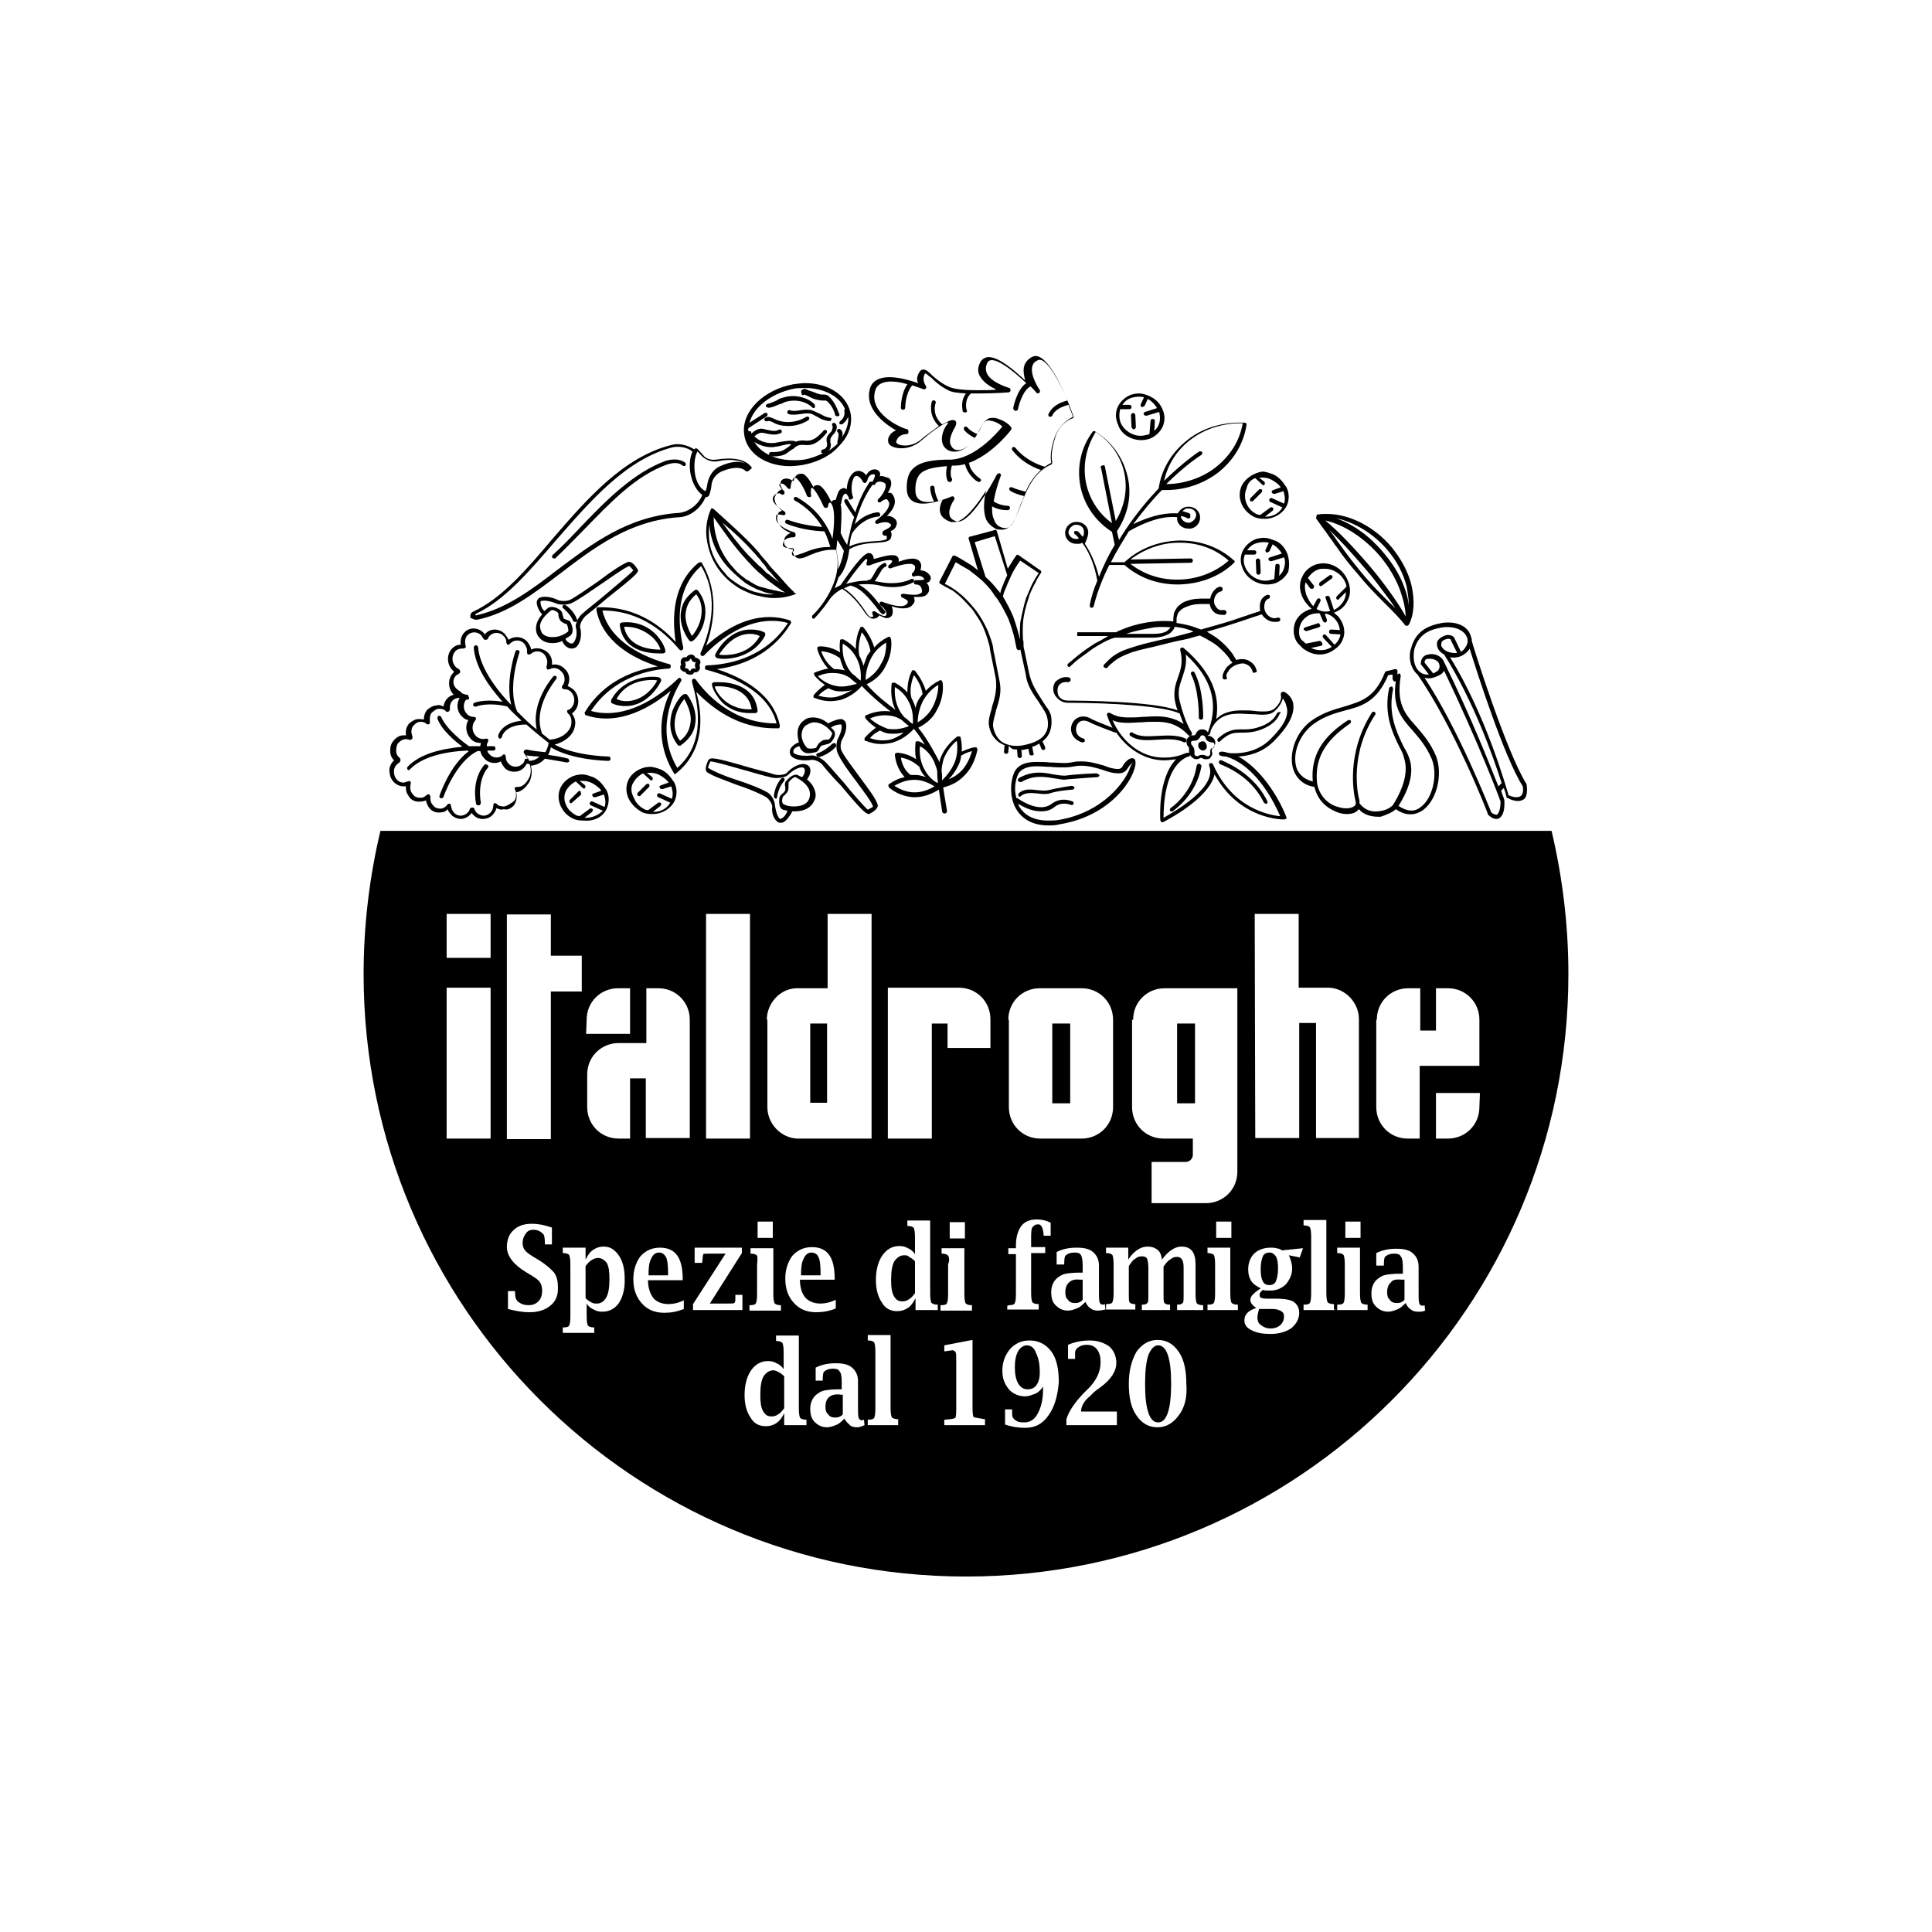 <?xml version="1.0" encoding="utf-8"?>
<!-- Generator: Adobe Illustrator 27.4.0, SVG Export Plug-In . SVG Version: 6.00 Build 0)  -->
<svg version="1.1" id="Ebene_1" xmlns="http://www.w3.org/2000/svg" xmlns:xlink="http://www.w3.org/1999/xlink" x="0px" y="0px"
	 viewBox="0 0 356 356" style="enable-background:new 0 0 356 356;" xml:space="preserve">
<g>
	<path d="M142.5,252.5c-0.7,0-1.3,0.4-1.8,1.1c-0.4,0.7-0.6,1.8-0.6,3.4c0,1.3,0.1,2.3,0.5,3c0.4,0.7,0.8,1,1.6,1
		c0.4,0,0.8-0.1,1.2-0.4c0.4-0.2,0.7-0.6,1.1-1.1v-5.9c-0.4-0.4-0.7-0.6-1.1-0.8C143.1,252.6,142.7,252.5,142.5,252.5z"/>
	<path d="M256.3,236.3c-0.5,0.4-0.7,1.1-0.7,1.8c0,0.6,0.1,1.1,0.5,1.4c0.2,0.4,0.7,0.6,1.2,0.6c0.2,0,0.6,0,0.8-0.1
		c0.2-0.1,0.5-0.2,0.7-0.5v-3.7h-0.4C257.3,235.7,256.6,235.8,256.3,236.3z"/>
	<path d="M152.8,257.4c-0.5,0.4-0.7,1.1-0.7,1.8c0,0.6,0.1,1.1,0.5,1.4c0.2,0.4,0.7,0.6,1.2,0.6c0.2,0,0.6,0,0.8-0.1
		s0.5-0.2,0.7-0.5V257H155C153.9,256.8,153.2,257.1,152.8,257.4z"/>
	<path d="M189.2,247.9c-0.6,0-1.2,0.4-1.6,1.1c-0.4,0.7-0.6,1.7-0.6,2.9c0,1.3,0.2,2.3,0.6,3c0.4,0.7,1,1.1,1.7,1.1
		c0.7,0,1.3-0.2,1.7-0.8c0.4-0.6,0.6-1.3,0.6-2.3c0-1.4-0.2-2.6-0.7-3.6C190.6,248.4,190,247.9,189.2,247.9z"/>
	<path d="M149.5,230.8c-0.6,0-1.1,0.4-1.4,1.1c-0.4,0.7-0.5,1.7-0.5,3.1h3.6v-0.5c0-1.3-0.1-2.3-0.4-2.9
		C150.6,231.1,150.1,230.8,149.5,230.8z"/>
	<rect x="149.3" y="188.6" width="3.1" height="14.6"/>
	<g>
		<path d="M281.3,144.6v-0.1c-3.7-5.8-9.9-25.5-10.1-26.4c0-0.2,0-0.5-0.1-0.6c-0.6-2.8-4-3.1-5.9-2.6c-2.9,0.6-4.5,2-5.2,4.6
			c-0.5,1.4-0.2,3.6,1.2,4.8l0,0c6.7,9.6,13,25.6,13,25.8c0,0,0,0.1,0.1,0.1c0.1,0.1,0.7,0.7,1.4,0.7c0.1,0,0.4,0,0.5-0.1
			c0.7-0.4,1.1-1.4,1-3.3v-0.1c0,0-0.2-0.6-0.6-1.7l0.5-0.5c0.4,1.1,0.5,1.7,0.5,1.7c0,0.1,0.2,0.2,0.4,0.2l0,0l0.1,0.1
			c0,0,0.8,0.4,1.6,0.4c0.4,0,0.8-0.1,1.2-0.4C281.3,146.8,281.5,145.8,281.3,144.6z M275.9,150.1c-0.2,0.1-0.8-0.1-1.1-0.4
			c-0.5-1.2-6.1-15.4-12.3-24.8c0.2,0,0.5,0.1,0.7,0.1c0.8,0,1.8-0.4,2.4-0.8c0.2-0.2,0.4-0.4,0.5-0.6c6.4,13.4,10.1,23.2,10.4,24.1
			C276.5,149.5,276,149.9,275.9,150.1z M264.1,124.1l-1.6-2c0-0.5,0.2-0.7,0.7-0.7c0.7-0.1,1.8,0.2,2,1c0.2,0.6-0.1,1.1-0.4,1.3
			C264.8,123.7,264.4,123.9,264.1,124.1L264.1,124.1z M276.1,144.9c-1.6-4-4.9-12.5-10-22.9l0,0c-0.4-1.1-1.8-1.7-2.9-1.4
			c-0.8,0.1-1.4,0.7-1.4,1.7c0,0.1,0,0.1,0.1,0.2l1.4,1.8c-0.4,0-0.7,0-1-0.1c-1.8-0.7-2-3-1.7-4.5c0.6-2.2,2-3.5,4.7-4
			c1.7-0.4,4.5-0.1,5.1,2c0.1,0.5,0,1.1-0.4,1.6c-0.2,0.4-0.5,0.6-0.8,0.8l-1.1-2.3c-0.2-0.6-0.7-0.8-1.4-0.8
			c-0.7,0.1-1.8,0.7-1.9,1.4c-0.1,0.6,0.1,1.2,0.6,1.7c0.2,0.2,0.5,0.4,0.7,0.5c5.5,8.7,9.1,19,10.6,23.7L276.1,144.9z M268.5,120.3
			C268.4,120.3,268.4,120.3,268.5,120.3c-0.8,0.1-1.9-0.1-2.5-0.7c-0.4-0.4-0.5-0.6-0.4-1.1c0-0.4,0.6-0.7,1.2-0.8h0.1
			c0.4,0,0.5,0.2,0.5,0.4L268.5,120.3z M280.2,146.7c-0.6,0.4-1.7,0.1-2-0.1H278c-0.5-1.6-4.1-14.6-10.8-25.5c0.5,0.1,0.8,0.1,1.3,0
			c0.8-0.1,1.7-0.7,2.2-1.4c0-0.1,0.1-0.1,0.1-0.2c1.4,4.5,6.4,20.1,9.8,25.4C280.7,145.5,280.7,146.3,280.2,146.7z"/>
		<path d="M138.2,131.4c0.2,0,0.6,0,1,0c0.2,0,0.4-0.2,0.4-0.4c-0.5-4.8-5.2-5.3-7.2-5.3c-0.5,0-0.8,0-0.8,0c-0.1,0-0.2,0.1-0.4,0.2
			c-0.1,0.5,0.4,1.6,1,2.4C132.9,129.5,134.8,131.4,138.2,131.4z M138.5,130.7c-0.1,0-0.2,0-0.5,0c-2.4,0-4-1.1-4.9-2
			c-0.8-0.8-1.3-1.7-1.4-2.2C133.2,126.3,137.9,126.6,138.5,130.7z"/>
		<path d="M126.1,127.9c-0.6,0.1-1.6,1.6-2.2,3.1c-0.5,1.6-0.8,4,1,6.3c0.1,0.1,0.2,0.1,0.4,0.1s0.1,0,0.2-0.1
			c1.4-1,2.4-2.3,2.6-3.9c0.5-2.8-1.4-5.4-1.6-5.5C126.4,127.9,126.2,127.9,126.1,127.9z M127.2,133.4c-0.2,1.2-0.8,2.3-1.9,3.1
			c-1-1.3-1.2-2.9-0.8-4.6c0.4-1.6,1.2-2.6,1.6-3.1C126.5,129.6,127.6,131.5,127.2,133.4z"/>
		<path d="M120.1,124.7c-1.2,0-5.4,0.4-7.5,4.3c0,0.1,0,0.2,0,0.4c0,0.1,0.1,0.1,0.2,0.2c0.8,0.4,1.7,0.5,2.5,0.5
			c4.2,0,6.4-4.3,6.5-4.6c0.1-0.1,0-0.4-0.1-0.5C121.5,124.7,120.5,124.7,120.1,124.7z M115.4,129.2c-0.6,0-1.2-0.1-1.8-0.4
			c1.8-3.3,5.4-3.5,6.5-3.5c0.4,0,0.7,0,1,0.1C120.5,126.6,118.5,129.2,115.4,129.2z"/>
		<path d="M114.6,114.7c-0.2,0-0.4,0.2-0.4,0.4c0.5,4.8,5.2,5.3,7.2,5.3c0.5,0,0.8,0,0.8,0c0.1,0,0.2-0.1,0.4-0.2
			c0.1-0.5-0.4-1.6-1-2.4C120.7,116.5,118.4,114.3,114.6,114.7z M115,115.5c2.6-0.1,4.3,1.1,5.3,2c0.8,0.8,1.3,1.7,1.4,2.2
			C120.5,119.7,115.8,119.6,115,115.5z"/>
		<path d="M127.4,118.2C127.4,118.2,127.6,118.2,127.4,118.2c0.6-0.1,1.7-1.6,2.2-3.1c0.5-1.6,0.8-4-1-6.3c-0.1-0.1-0.4-0.2-0.5-0.1
			c-1.4,1-2.4,2.3-2.6,3.9c-0.5,2.8,1.4,5.4,1.6,5.5C127.2,118.2,127.3,118.2,127.4,118.2z M126.4,112.6c0.2-1.2,0.8-2.2,1.9-3.1
			c1,1.3,1.2,2.9,0.8,4.6c-0.4,1.6-1.2,2.6-1.6,3.1C127.1,116.5,126,114.5,126.4,112.6z"/>
		<path d="M142.8,134.2L142.8,134.2c0.2,0,0.4,0,0.6,0c0.1,0,0.2,0,0.2-0.1c0.1-0.1,0.1-0.2,0.1-0.4c-1.2-5.9-7-8.9-11.6-10.4
			c3.9-0.5,9.9-2.3,13.6-8.4c0.1-0.1,0.1-0.2,0-0.4c0-0.1-0.1-0.2-0.2-0.2c-1.2-0.4-2.5-0.6-3.7-0.6c-4.9,0-9,2.9-11.7,5.3
			c1.3-3.5,2.6-9.6-0.8-15.3c0-0.1-0.1-0.1-0.2-0.1c-0.1,0-0.2,0-0.4,0.1c-4.7,3.9-4.9,9.9-4.2,14.6c-2.6-2.9-7.3-6.6-14.3-6.4
			c-0.1,0-0.2,0-0.2,0.1c-0.1,0.1-0.1,0.2-0.1,0.4c1.1,5.7,6.4,8.8,11.3,10.4c-4.1,0.6-9.9,2.6-13.4,8.4c-0.1,0.1-0.1,0.2,0,0.4
			c0,0.1,0.1,0.2,0.2,0.2c1.2,0.4,2.4,0.6,3.7,0.6c4.8,0,9.1-2.8,11.9-5.1c-1.7,3.4-3.1,9.1,0.6,15.2c0,0.1,0.1,0.1,0.2,0.1l0,0
			c0.1,0,0.1,0,0.2-0.1c5.3-4.3,4.9-10.6,3.7-15C131,130.2,135.7,134.2,142.8,134.2z M124.8,141.5c-4.1-7-0.8-13.5,0.7-16
			c0.1-0.1,0.1-0.4-0.1-0.5c-0.1,0-0.1-0.1-0.2-0.1c-0.1,0-0.2,0-0.2,0.1c-2.5,2.4-7.5,6.4-13.1,6.4c-1,0-2-0.1-3-0.4
			c4-6.1,10.6-7.6,14.3-7.8c0.2,0,0.4-0.1,0.4-0.4c0-0.2-0.1-0.4-0.2-0.4c-4.9-1.3-11-4.2-12.4-9.9h0.1c7.3,0,11.9,4.6,14.1,7.2
			c0.1,0.1,0.4,0.2,0.5,0.1c0.1-0.1,0.2-0.2,0.2-0.5c-1.1-4.7-1.3-11,3.3-15c3.6,6.1,1.4,12.6-0.1,16c-0.1,0.1,0,0.4,0.1,0.5
			c0.1,0.1,0.4,0.1,0.5,0c2.3-2.4,7-6.4,12.5-6.4c1,0,2,0.1,3,0.4c-4.5,6.9-11.9,7.7-14.9,7.8c-0.2,0-0.4,0.1-0.4,0.4
			s0.1,0.4,0.2,0.4c4.2,1.1,11.4,3.7,13,9.9h-0.1c-8.2,0-13.1-5.7-14.8-8.1c-0.1-0.1-0.4-0.2-0.5-0.1c-0.1,0.1-0.2,0.2-0.2,0.5
			C128.6,129.6,130.2,136.8,124.8,141.5z"/>
		<path d="M133.5,121.4c1.2,0,5.4-0.4,7.5-4.3c0-0.1,0-0.2,0-0.4c0-0.1-0.1-0.1-0.2-0.2c-0.8-0.4-1.7-0.5-2.5-0.5
			c-4.2,0-6.4,4.3-6.5,4.6c-0.1,0.1,0,0.4,0.1,0.5C132.1,121.4,133.1,121.4,133.5,121.4z M138.2,116.8c0.6,0,1.2,0.1,1.8,0.4
			c-1.8,3.3-5.4,3.5-6.5,3.5c-0.4,0-0.7,0-1-0.1C133.2,119.6,135.1,116.8,138.2,116.8z"/>
		<path d="M127.9,123.9c0,0,0.1-0.1,0.1,0h0.1c0.4,0,0.6-0.2,0.8-0.5c0.1-0.2,0.1-0.6,0-0.8v-0.1c0.2-0.2,0.2-0.6,0.1-0.8
			c-0.1-0.2-0.5-0.5-0.8-0.5c0,0-0.1,0-0.1-0.1c-0.2-0.6-1.2-0.7-1.6,0h-0.1h-0.1c-0.4,0-0.6,0.1-0.8,0.5c-0.1,0.2-0.1,0.6,0,0.8
			v0.1c-0.2,0.2-0.2,0.6-0.1,0.8c0.1,0.2,0.5,0.5,0.8,0.5h0.1c0.1,0.4,0.5,0.5,0.8,0.5C127.4,124.4,127.8,124.2,127.9,123.9z
			 M127.2,123.6L127.2,123.6H127c-0.1-0.4-0.5-0.5-0.8-0.5l0,0V123c0.2-0.2,0.2-0.7,0-1.1c0,0,0,0,0.1,0h0.1c0.4,0,0.6-0.1,0.8-0.5
			h0.1l0.1,0.1c0.1,0.4,0.5,0.6,0.8,0.5v0.1c-0.2,0.2-0.2,0.7,0,1.1c0,0,0,0-0.1,0H128C127.7,123.1,127.4,123.2,127.2,123.6z"/>
		<path d="M145.6,85.9L145.6,85.9c0.7,0,1.4-0.1,2.2-0.2c2.8-0.5,5.2-1.7,6.7-3.4l0,0c1.7-1.7,2.5-3.6,2.3-5.7c-0.4-3.5-3.9-6-8.4-6
			c-0.7,0-1.4,0.1-2.2,0.2c-5.4,1-9.5,4.9-9.1,9C137.4,83.4,141,85.9,145.6,85.9z M137.9,78.9L137.9,78.9l3.4-2.2
			c0.1-0.1,0.2-0.4,0.1-0.5s-0.4-0.2-0.5-0.1l-2.8,1.8c0.8-3,4.2-5.5,8.3-6.3c0.7-0.1,1.3-0.1,2-0.1c3.5,0,6.4,1.6,7.3,3.9
			c-0.1,0.1-0.2,0.2-0.1,0.4c0.1,0.7-0.2,1.4-0.8,1.8c-0.1,0.1-0.2,0.4-0.1,0.5c0.1,0.1,0.2,0.1,0.4,0.1c0.1,0,0.1,0,0.2-0.1
			c0.5-0.4,0.7-0.7,1-1.3c0.1,1.3-0.4,2.6-1.1,3.7c0.1-0.6,0.1-1.1-0.4-1.4c-0.1-0.1-0.4-0.1-0.5,0.1c-0.1,0.1-0.1,0.4,0.1,0.5
			c0.2,0.2,0.1,0.7,0,1.3c-0.1,0.2-0.1,0.5-0.1,0.8c-0.5,0.5-1,0.8-1.6,1.3c0.2-0.2,0.4-0.7,0.4-1.1c0-0.1,0-0.2-0.1-0.5
			c0-0.1,0-0.2,0-0.4c0-0.4,0.2-0.6,0.5-1l0.2-0.2c0.5-0.6,0.7-1.4,0.2-1.9c-0.1-0.1-0.4-0.1-0.5,0c-0.1,0.1-0.1,0.4,0,0.5
			c0.1,0.1,0,0.6-0.2,1l-0.2,0.2c-0.4,0.4-0.7,0.8-0.7,1.3c0,0.2,0,0.4,0.1,0.6c0,0.1,0,0.2,0,0.4c0,0.4-0.4,0.8-0.7,0.8
			c-0.2,0-0.4,0.2-0.4,0.5c0,0.1,0.1,0.2,0.4,0.2c-1.1,0.5-2.3,1-3.6,1.2c-0.7,0.1-1.3,0.1-2,0.1l0,0c-4.2,0-7.5-2.3-7.7-5.3
			C137.8,79.5,137.8,79.3,137.9,78.9z"/>
		<path d="M148,72.8c0.1,0,0.1-0.1,0.1-0.1c0.4,0.1,0.6,0.2,1,0.4c0.7,0.4,1.4,0.6,2.3,0.7h0.2c0.2,0,0.4,0,0.5,0
			c0.1,0,0.2,0.1,0.4,0.2c0.7,0.7,1.2,1.6,1.4,2.5c0,0.1,0.2,0.2,0.4,0.2h0.1c0.2,0,0.4-0.2,0.2-0.5c-0.4-1.1-0.8-2-1.6-2.9
			c-0.1-0.1-0.4-0.4-0.6-0.5c-0.2-0.1-0.6-0.1-0.8-0.1h-0.1c-0.7,0-1.3-0.4-2-0.6c-0.4-0.1-0.6-0.2-1-0.4c-0.2-0.1-0.6,0-0.8,0.2
			c-0.1,0.1-0.1,0.5,0,0.6C147.7,72.8,147.9,72.9,148,72.8z"/>
		<path d="M141.9,75.1c0.6-0.1,1.2-0.4,1.7-0.6c0.4-0.1,0.6-0.2,1-0.4c1.8-0.6,3.9-0.2,5.1,1c0.1,0.1,0.1,0.1,0.2,0.1
			c0.1,0,0.2,0,0.2-0.1c0.1-0.1,0.1-0.4,0-0.6c-1.4-1.4-3.9-1.9-5.9-1.2c-0.4,0.1-0.7,0.2-1.1,0.5c-0.5,0.2-1.1,0.5-1.6,0.6
			c-0.2,0-0.4,0.2-0.4,0.5C141.4,75.1,141.6,75.2,141.9,75.1z"/>
		<path d="M153,77c-0.7-0.1-1.3-0.4-1.8-0.7c-0.5-0.2-1-0.5-1.6-0.7c-0.7-0.2-1.4-0.1-2.2,0c-0.6,0.1-1.3,0.2-1.8,0
			c-0.2-0.1-0.4,0-0.5,0.2c-0.1,0.2,0,0.4,0.2,0.5c0.7,0.2,1.4,0.1,2.2,0c0.6-0.1,1.2-0.2,1.8-0.1c0.5,0.1,0.8,0.4,1.3,0.6
			c0.6,0.4,1.3,0.7,2.2,0.8l0,0c0.2,0,0.4-0.1,0.4-0.4C153.3,77.1,153.2,77,153,77z"/>
		<path d="M141.4,77.6c0.2-0.1,0.6,0,1,0.2c0.8,0.5,1.8,0.7,2.9,0.7c1.3,0,2.6-0.4,3.7-1.1c0.1-0.1,0.2-0.4,0.1-0.5
			c-0.1-0.1-0.4-0.2-0.5-0.1c-1.8,1.1-4.1,1.3-5.9,0.4c-0.5-0.2-1.1-0.6-1.7-0.2c-0.2,0.1-0.2,0.4-0.1,0.5
			C141,77.6,141.3,77.7,141.4,77.6z"/>
		<path d="M142.1,82.4c0.2,0,0.6,0,0.8-0.1c0.4,0,0.7-0.1,1.1-0.2c0.6-0.1,1.3-0.4,1.8-0.2l-0.1,0.1c-0.2,0.2-0.6,0.5-1.1,0.8
			c-0.7,0.5-1.6,0.5-2.5,0.5c-0.2,0-0.4,0.1-0.4,0.4c0,0.2,0.1,0.4,0.4,0.4c0.1,0,0.4,0,0.5,0c0.7,0,1.7-0.1,2.4-0.6
			c0.5-0.4,0.8-0.6,1.2-0.8c0.6-0.6,1-0.8,2.2-0.7c1.7,0.2,2.9-1,3.9-2.2c0.1-0.1,0.1-0.4,0-0.5c-0.1-0.1-0.4-0.1-0.5,0
			c-1,1.1-1.9,2-3.3,1.9c-0.8-0.1-1.4,0-1.9,0.2l-0.1-0.1c-0.8-0.2-1.8,0-2.6,0.1c-0.4,0.1-0.7,0.1-1,0.2c-1.4,0.2-2.9-0.2-3.9-1.2
			c0.6-0.5,1.1-0.8,1.8-0.6c1,0.2,2,0.5,3.1,0c0.2-0.1,0.2-0.4,0.1-0.5c-0.1-0.2-0.4-0.2-0.5-0.1c-0.7,0.4-1.7,0.1-2.6-0.1
			c-1.2-0.4-2,0.4-2.8,1.1c-0.1,0.1-0.1,0.4,0,0.5C139.1,81.7,140.6,82.4,142.1,82.4z"/>
		<path d="M228.8,89.5c-1,2.2,0.1,4.7,2.4,5.8c0.2,0.1,0.4,0.1,0.6,0.2h0.1c0.4,0.1,0.8,0.1,1.2,0.1c1.7,0,3.3-1,4-2.4
			c0.5-1.1,0.5-2.4-0.1-3.5l0,0c0,0,0-0.1-0.1-0.1c-0.5-0.8-1.2-1.7-2.3-2.2c-0.6-0.2-1.3-0.5-2-0.5
			C231.1,87.1,229.5,88.1,228.8,89.5z M231.3,88.1l1.3,1.2c0.1,0.1,0.1,0.1,0.2,0.1c0.1,0,0.2,0,0.2-0.1c0.1-0.1,0.1-0.4,0-0.5
			l-1-0.8c0.2,0,0.4,0,0.6,0c0.6,0,1.1,0.1,1.7,0.4c0.7,0.4,1.3,0.8,1.7,1.4l-1.4,0.5c-0.2,0.1-0.4,0.2-0.2,0.5
			c0,0.1,0.2,0.2,0.4,0.2h0.1l1.6-0.5c0.2,0.7,0.4,1.4,0.1,2.3l-2.2-1c-0.2-0.1-0.4,0-0.5,0.2c-0.1,0.2,0,0.4,0.2,0.5l2.2,1
			c-0.6,1.1-1.8,1.7-3,1.7c-0.1,0-0.1,0-0.2,0l1.4-1.1c0.1-0.1,0.2-0.4,0.1-0.5c-0.1-0.1-0.4-0.2-0.5-0.1l-1.9,1.4
			c-0.1,0-0.4-0.1-0.5-0.1c-1.9-0.8-2.8-3-2-4.8C229.9,89,230.5,88.4,231.3,88.1z"/>
		<path d="M230.7,92.4c0.1,0,0.2,0,0.2-0.1l1.6-1.6c0.1-0.1,0.1-0.4,0-0.5c-0.1-0.1-0.4-0.1-0.5,0l-1.6,1.6c-0.1,0.1-0.1,0.4,0,0.6
			C230.5,92.3,230.6,92.4,230.7,92.4z"/>
		<path d="M111.8,149L111.8,149L111.8,149c0.5-1.2,0.5-2.4-0.1-3.5l0,0c0,0,0-0.1-0.1-0.1c-0.5-0.8-1.2-1.7-2.3-2.2
			c-0.6-0.2-1.3-0.5-2-0.5c-1.8,0-3.3,1-4,2.4c-0.5,1.1-0.5,2.2,0,3.4c0.5,1.1,1.3,1.9,2.4,2.4c0.2,0.1,0.4,0.1,0.6,0.2h0.1
			c0.4,0.1,0.8,0.1,1.2,0.1C109.6,151.4,111.2,150.4,111.8,149z M107.9,150.7c-0.1,0-0.1,0-0.2,0l1.4-1.1c0.1-0.1,0.2-0.4,0.1-0.5
			c-0.1-0.1-0.4-0.2-0.5-0.1l-1.9,1.4c-0.1,0-0.4-0.1-0.5-0.1c-1-0.5-1.7-1.2-2-2c-0.4-0.8-0.4-1.8,0-2.6c0.4-0.7,1-1.3,1.8-1.7
			l1.3,1.2c0.1,0.1,0.1,0.1,0.2,0.1s0.2,0,0.2-0.1c0.1-0.1,0.1-0.4,0-0.5l-1-0.8c0.2,0,0.4,0,0.6,0c0.6,0,1.1,0.1,1.7,0.4
			c0.7,0.4,1.3,0.8,1.7,1.4l-1.4,0.5c-0.2,0.1-0.4,0.2-0.2,0.5c0,0.1,0.2,0.2,0.4,0.2h0.1l1.6-0.5c0.2,0.7,0.4,1.4,0.1,2.3l-2.2-1
			c-0.2-0.1-0.4,0-0.5,0.2c-0.1,0.2,0,0.4,0.2,0.5l2.2,1C110.3,150.1,109.3,150.7,107.9,150.7z"/>
		<path d="M106.6,145.8l-1.6,1.6c-0.1,0.1-0.1,0.4,0,0.5c0.1,0.1,0.1,0.1,0.2,0.1c0.1,0,0.2,0,0.2-0.1l1.6-1.4
			c0.1-0.1,0.1-0.4,0-0.5C107.1,145.7,106.8,145.7,106.6,145.8z"/>
		<path d="M118.4,149.7c0.2,0.1,0.4,0.1,0.6,0.2h0.1c0.4,0.1,0.8,0.1,1.2,0.1c1.7,0,3.3-1,4-2.4l0,0l0,0c0.5-1.1,0.5-2.4-0.1-3.5
			l0,0c0,0,0-0.1-0.1-0.1c-0.5-0.8-1.2-1.7-2.3-2.2c-0.6-0.2-1.3-0.5-2-0.5c-1.7,0-3.3,1-4,2.4c-0.5,1.1-0.5,2.2,0,3.4
			C116.4,148.3,117.3,149.1,118.4,149.7z M116.7,144.2c0.4-0.7,1-1.3,1.8-1.7l1.3,1.2c0.1,0.1,0.1,0.1,0.2,0.1c0.1,0,0.2,0,0.2-0.1
			c0.1-0.1,0.1-0.4,0-0.5l-1-0.8c0.2,0,0.4,0,0.6,0c0.6,0,1.1,0.1,1.7,0.4c0.7,0.4,1.3,0.8,1.7,1.4l-1.4,0.5
			c-0.2,0.1-0.4,0.2-0.2,0.5c0,0.1,0.2,0.2,0.4,0.2h0.1l1.6-0.5c0.2,0.7,0.4,1.4,0.1,2.3l-2.2-1c-0.2-0.1-0.4,0-0.5,0.2
			c-0.1,0.2,0,0.4,0.2,0.5l2.2,1c-0.6,1.1-1.8,1.7-3,1.7c-0.1,0-0.1,0-0.2,0l1.4-1.1c0.1-0.1,0.2-0.4,0.1-0.5
			c-0.1-0.1-0.4-0.2-0.5-0.1l-1.9,1.4c-0.1,0-0.4-0.1-0.5-0.1c-1-0.5-1.7-1.2-2-2C116.2,146,116.2,145,116.7,144.2z"/>
		<path d="M117.8,146.7c0.1,0,0.2,0,0.2-0.1l1.6-1.6c0.1-0.1,0.1-0.4,0-0.5c-0.1-0.1-0.4-0.1-0.5,0l-1.6,1.6c-0.1,0.1-0.1,0.4,0,0.5
			C117.7,146.7,117.8,146.7,117.8,146.7z"/>
		<path d="M240.1,119.5C240.1,119.5,240.1,119.6,240.1,119.5c1,0.7,1.9,1.1,3.1,1.1c1.1,0,2-0.4,2.8-1l0,0l0,0l0,0
			c1-0.7,1.6-1.7,1.7-2.9c0-0.1,0-0.1,0-0.2l0,0v-0.1c0-1-0.4-1.9-1.1-2.8c-0.2-0.2-0.6-0.5-0.8-0.7l0,0l0,0l0,0l0,0
			c1.1-0.4,2-1.1,2.5-2.2c0.6-1.1,0.6-2.4,0.1-3.6c-0.7-1.9-2.5-3.3-4.6-3.3c-0.5,0-0.8,0.1-1.3,0.2c-1.1,0.4-2,1.1-2.5,2.2
			c-0.6,1.1-0.6,2.4-0.1,3.6c0.4,1,1.1,1.8,1.8,2.4c-0.6,0.1-1.1,0.4-1.6,0.7c-1,0.7-1.6,1.7-1.7,2.9c-0.1,1.1,0.2,2.3,1.1,3.1
			C239.8,119.2,240,119.4,240.1,119.5z M240.7,109.6c-0.2-0.7-0.4-1.6-0.1-2.3l0.8,1.1c0.1,0.1,0.2,0.1,0.4,0.1c0.1,0,0.1,0,0.2-0.1
			c0.1-0.1,0.2-0.4,0.1-0.5l-1.1-1.4c0.5-0.7,1.1-1.3,2-1.6c0.4-0.1,0.7-0.1,1.1-0.1c1.7,0,3.3,1.1,3.9,2.8c0,0.1,0.1,0.2,0.1,0.5
			l-1.8,1.8c-0.1,0.1-0.1,0.4,0,0.5c0.1,0.1,0.1,0.1,0.2,0.1c0.1,0,0.2,0,0.2-0.1l1.3-1.3c0,0.5-0.1,1.1-0.4,1.6
			c-0.4,0.7-1,1.3-1.8,1.7l-0.8-2.4c-0.1-0.2-0.2-0.2-0.5-0.2c-0.2,0.1-0.4,0.2-0.2,0.5l0.8,2.3c-0.2,0-0.5,0.1-0.7,0.1
			c-0.6,0-1.2-0.1-1.8-0.5l0.7-1.4c0.1-0.2,0-0.4-0.1-0.5c-0.2-0.1-0.4,0-0.5,0.1l-0.7,1.3C241.4,111.1,241,110.3,240.7,109.6z
			 M239.4,116c0.1-1,0.6-1.8,1.3-2.3c0.6-0.5,1.4-0.7,2.3-0.7c0.1,0,0.1,0,0.2,0.1l0.6,1.4c0.1,0.1,0.2,0.2,0.4,0.2h0.1
			c0.2-0.1,0.2-0.4,0.2-0.5l-0.4-1.1c0.1,0,0.2,0,0.4,0c0.6,0.2,1.2,0.6,1.6,1.1c0.5,0.6,0.7,1.2,0.8,1.9l-1.6-0.1
			c-0.2,0-0.4,0.1-0.4,0.4c0,0.2,0.1,0.4,0.4,0.4l1.7,0.1c-0.1,0.7-0.5,1.4-1.1,1.9l-1.6-1.8c-0.1-0.1-0.4-0.1-0.5,0
			c-0.1,0.1-0.1,0.4,0,0.5l1.6,1.7c-0.6,0.4-1.3,0.6-2,0.6c-0.6,0-1.2-0.1-1.8-0.4l1.8-0.4c0.2,0,0.4-0.2,0.2-0.5
			c0-0.2-0.2-0.4-0.5-0.4l-2.5,0.5c-0.1-0.1-0.2-0.2-0.4-0.4C239.5,117.8,239.3,117,239.4,116z"/>
		<path d="M240.7,116.3C240.8,116.3,240.8,116.3,240.7,116.3l2.3-0.7c0.2-0.1,0.4-0.2,0.2-0.5c-0.1-0.2-0.2-0.4-0.5-0.2l-2.2,0.7
			c-0.2,0.1-0.4,0.2-0.2,0.5C240.5,116.2,240.6,116.3,240.7,116.3z"/>
		<path d="M210.3,81.1c0.5,0,1-0.1,1.4-0.2c1.1-0.4,2-1.2,2.5-2.2c0.5-1.1,0.5-2.2,0-3.3l0,0l0,0l0,0c-0.5-1.2-1.4-2-2.6-2.5l0,0
			l0,0c-0.5-0.2-1.1-0.4-1.7-0.4c-0.5,0-1,0.1-1.4,0.2c-1.1,0.4-2,1.2-2.5,2.2l0,0l0,0c-0.5,1-0.5,2.2,0,3.3
			C206.5,79.9,208.3,81.1,210.3,81.1z M206.4,75.4h1.7c0.2,0,0.4-0.1,0.4-0.4c0-0.2-0.1-0.4-0.4-0.4h-1.3c0.4-0.6,1-1.1,1.7-1.3
			c0.4-0.1,0.8-0.2,1.2-0.2s0.7,0,1.1,0.1l-0.6,1.3c-0.1,0.2,0,0.4,0.2,0.5h0.1c0.1,0,0.2-0.1,0.4-0.2l0.6-1.3
			c0.7,0.4,1.3,1,1.7,1.7l-2.2,0.7c-0.2,0.1-0.4,0.2-0.2,0.5c0,0.1,0.2,0.2,0.4,0.2h0.1l2.3-0.7c0.2,0.8,0.2,1.7-0.1,2.4
			c-0.2,0.5-0.5,0.8-0.8,1.1l0.1-1.8c0-0.2-0.1-0.4-0.4-0.4c-0.2,0-0.4,0.1-0.4,0.4l-0.2,2.4c-0.1,0-0.2,0.1-0.4,0.1
			c-0.4,0.1-0.8,0.2-1.2,0.2c-1.6,0-3.1-1-3.7-2.4C206.2,77.1,206.2,76.3,206.4,75.4z"/>
		<path d="M208.9,79.1L208.9,79.1c0.2,0,0.4-0.2,0.4-0.4l-0.1-2.2c0-0.2-0.2-0.4-0.4-0.4c-0.2,0-0.4,0.2-0.4,0.4l0.1,2.2
			C208.6,78.9,208.7,79.1,208.9,79.1z"/>
		<path d="M237.2,102L237.2,102L237.2,102c-0.5-1.2-1.4-2.2-2.6-2.5l0,0l0,0c-0.5-0.2-1.1-0.4-1.7-0.4c-0.5,0-1,0.1-1.4,0.2
			c-1.1,0.4-2,1.2-2.5,2.2l0,0l0,0c-0.5,1-0.5,2.2,0,3.3c0.7,1.7,2.5,2.9,4.5,2.9c0.5,0,1-0.1,1.4-0.2c1.1-0.4,2-1.2,2.5-2.2
			C237.6,104.3,237.6,103.1,237.2,102L237.2,102z M236.5,105c-0.2,0.5-0.5,0.8-0.8,1.1l0.1-1.8c0-0.2-0.1-0.4-0.4-0.4
			s-0.4,0.1-0.4,0.4l-0.2,2.4c-0.1,0-0.2,0.1-0.4,0.1c-0.4,0.1-0.8,0.2-1.2,0.2c-1.6,0-3.1-1-3.7-2.4c-0.4-0.8-0.4-1.7-0.1-2.4h1.7
			c0.2,0,0.4-0.1,0.4-0.4c0-0.2-0.1-0.4-0.4-0.4l0,0h-1.3c0.4-0.6,1-1.1,1.7-1.3c0.4-0.1,0.8-0.2,1.2-0.2s0.7,0,1.1,0.1l-0.6,1.3
			c-0.1,0.2,0,0.4,0.2,0.5h0.1c0.1,0,0.2-0.1,0.4-0.2l0.6-1.3c0.7,0.4,1.3,1,1.7,1.7l-2.2,0.7c-0.2,0.1-0.4,0.2-0.2,0.5
			c0,0.1,0.2,0.2,0.4,0.2h0.1l2.3-0.7C236.9,103.3,236.8,104.2,236.5,105z"/>
		<path d="M231.8,102.9c-0.2,0-0.4,0.2-0.4,0.4l0.1,2.2c0,0.2,0.1,0.4,0.4,0.4l0,0c0.2,0,0.4-0.2,0.4-0.4l-0.1-2.2
			C232.2,103,231.9,102.9,231.8,102.9z"/>
		<path d="M243.4,108c0.1,0,0.1,0,0.2-0.1l1.8-1.3c0.1-0.1,0.2-0.4,0.1-0.5c-0.1-0.1-0.4-0.2-0.5-0.1l-1.8,1.3
			c-0.1,0.1-0.2,0.4-0.1,0.5C243.1,108,243.3,108,243.4,108z"/>
		<path d="M168.4,134.3c0.7,0.8,1.4,1.9,2,2.9c-0.4-0.2-0.7-0.5-1.1-0.6c-0.1,0-0.2,0-0.4,0c-0.1,0-0.2,0.1-0.2,0.2
			c-0.1,1.1-0.1,2.2,0.1,3.1c-1-0.7-2.2-1.1-3.4-1.2c-0.1,0-0.2,0-0.4,0.1c-0.1,0.1-0.1,0.2-0.1,0.4c0.2,1.6,0.8,2.9,1.8,4
			c-1,0.2-1.9,0.6-2.9,1.3c-0.1,0.1-0.1,0.1-0.1,0.2c0,0.1,0,0.2,0.1,0.4c1.3,1.1,2.9,1.7,4.5,1.8h0.2c1.6,0,3-0.5,4.5-1.4
			c0.2,1.3,0.4,2.6,0.6,4c0,0.2,0.2,0.4,0.4,0.4c0,0,0,0,0.1,0c0.2,0,0.4-0.2,0.4-0.5c-0.2-1.3-0.5-2.8-0.7-4.3
			c1.6-0.4,2.9-1.1,4-2.3c1.2-1.2,1.9-2.8,2.3-4.6c0-0.1,0-0.2-0.1-0.4c-0.1-0.1-0.2-0.1-0.4-0.1c-0.8,0.1-1.7,0.5-2.4,0.8
			c0.1-0.8,0-1.8-0.2-2.6c0-0.1-0.1-0.2-0.2-0.2s-0.2,0-0.4,0c-1.4,1.1-2.5,2.4-3.1,4c-0.1,0.2-0.2,0.6-0.2,0.8
			c-0.1-0.1-0.1-0.4-0.2-0.5c0-0.1-0.1-0.1-0.1-0.1s0,0,0-0.1c-0.1-0.1-1.7-3.4-3.6-5.7c1.6-0.8,2.8-1.9,3.5-3.4
			c0.8-1.4,1.2-3.3,1-4.9c0-0.1-0.1-0.2-0.2-0.4c-0.1-0.1-0.2-0.1-0.4,0c-1,0.5-1.8,1.1-2.5,1.9c-0.4-1.3-1.1-2.6-2-3.7
			c-0.1-0.1-0.2-0.1-0.4-0.1c-0.1,0-0.2,0.1-0.2,0.2c-0.6,1.2-0.8,2.5-0.8,3.9c-0.6-0.7-1.4-1.3-2.3-1.8c-0.1,0-0.2,0-0.4,0
			c-0.1,0-0.2,0.1-0.2,0.2c-0.2,1.7,0,3.4,0.7,4.8c-1.3-1-3.4-2.5-5.3-4.7c1.6-0.8,2.8-1.9,3.5-3.4c0.8-1.4,1.2-3.3,1-4.9
			c0-0.1-0.1-0.2-0.2-0.4c-0.1-0.1-0.2-0.1-0.4,0c-1,0.5-1.8,1.1-2.5,1.9c-0.4-1.3-1.1-2.6-2-3.7c-0.1-0.1-0.2-0.1-0.4-0.1
			c-0.1,0-0.2,0.1-0.2,0.2c-0.6,1.2-0.8,2.5-0.8,3.9c-0.6-0.7-1.4-1.3-2.3-1.8c-0.1,0-0.2,0-0.4,0c-0.1,0-0.2,0.1-0.2,0.2
			c-0.1,0.7-0.1,1.4,0,2.2c-1.1-0.7-2.4-1.1-3.7-1.1c-0.1,0-0.2,0-0.4,0.1c-0.1,0.1-0.1,0.2-0.1,0.4c0.4,1.4,1.1,2.6,2,3.6
			c-0.8,0.1-1.6,0.4-2.4,0.7c-0.1,0-0.2,0.1-0.2,0.2c0,0.1,0,0.2,0.1,0.4c0.6,0.7,1.2,1.2,1.9,1.7c-0.7,0.5-1.4,1.1-2,1.8
			c-0.1,0.1-0.1,0.2-0.1,0.4s0.1,0.2,0.2,0.2c1,0.4,1.9,0.6,2.9,0.6c0.6,0,1.2-0.1,1.8-0.2c1.4-0.4,2.9-1.3,4-2.6
			c1.9,2,4,3.7,5.3,4.7c-1.4-0.2-3,0-4.5,0.7c-0.1,0-0.2,0.1-0.2,0.2c0,0.1,0,0.2,0.1,0.4c0.6,0.7,1.2,1.2,1.9,1.7
			c-0.7,0.5-1.4,1.1-2,1.8c-0.1,0.1-0.1,0.2-0.1,0.4s0.1,0.2,0.2,0.2c1,0.4,1.9,0.6,2.9,0.6c0.6,0,1.2-0.1,1.8-0.2
			C165.8,136.5,167.2,135.6,168.4,134.3z M176.7,140.8c0.2-0.5,0.4-1,0.4-1.6h0.1c0.6-0.4,1.2-0.6,1.9-0.8c-0.4,1.4-1,2.6-1.9,3.6
			c-0.7,0.7-1.4,1.2-2.4,1.6C175.6,142.8,176.2,141.9,176.7,140.8z M173.9,139.8c0.5-1.2,1.3-2.4,2.4-3.3c0.2,1.3,0.1,2.8-0.4,4
			c-0.5,1.2-1.3,2.3-2.3,3.3c0-0.6,0-1.1-0.1-1.7C173.5,141.3,173.7,140.5,173.9,139.8z M166,139.6c1.3,0.2,2.4,0.8,3.4,1.7l0,0
			c0.1,0.1,0.1,0.4,0.2,0.5c0.2,0.5,0.6,1.1,1,1.4c-0.6-0.2-1.2-0.4-1.9-0.4h-0.2c-0.2,0-0.5,0-0.7,0
			C166.8,142.1,166.2,140.9,166,139.6z M168.6,146h-0.2c-1.2,0-2.5-0.5-3.6-1.2c1.2-0.7,2.4-1.1,3.6-1.1h0.2c1.2,0,2.5,0.5,3.6,1.2
			C171,145.6,169.8,146,168.6,146z M172.1,140.3c0.2,0.6,0.5,1.2,0.6,1.8c0,0.6,0,1.2,0.1,1.8c0,0.1,0,0.2,0,0.4
			c-1.2-0.6-2-1.6-2.6-2.8c-0.6-1.2-0.8-2.5-0.7-4C170.7,138.1,171.5,139.1,172.1,140.3z M163.3,118.4c0,1.4-0.2,2.8-1,4
			c-0.6,1.2-1.6,2.2-2.8,2.9c0-1.4,0.4-2.8,1-4C161.1,120.1,162.1,119.1,163.3,118.4z M151.3,120c1.3,0.1,2.4,0.5,3.5,1.3
			c0.1,0.6,0.4,1.2,0.6,1.8c0.1,0.2,0.2,0.4,0.4,0.5c-0.2-0.1-0.6-0.2-0.8-0.2c-0.5-0.1-0.8-0.1-1.3-0.1
			C152.5,122.4,151.8,121.3,151.3,120z M154.5,128.3c-1.2,0.4-2.5,0.2-3.7-0.1c0.5-0.6,1.1-1,1.7-1.3l0.1-0.1
			c0.5,0.2,0.8,0.4,1.3,0.5c0.4,0.1,0.8,0.1,1.3,0.1c0.6,0,1.2-0.1,1.8-0.2C156.3,127.5,155.5,128,154.5,128.3z M155.2,126.5
			c-0.4,0-0.7,0-1.1-0.1c-1.2-0.2-2.4-0.8-3.4-1.8c1.3-0.6,2.5-0.7,3.9-0.5c0.7,0.1,1.4,0.4,2,0.8c0.4,0.4,0.8,0.7,1.3,1.1
			C157.1,126.2,156.1,126.5,155.2,126.5z M158.6,125.4c-0.1,0-0.1-0.1-0.2-0.1c-0.5-0.4-0.8-0.8-1.3-1.1c-0.5-0.5-0.8-1-1.1-1.6
			c-0.2-0.5-0.5-1.1-0.6-1.7l0,0c-0.1-0.7-0.2-1.4-0.1-2.3c1.2,0.7,2,1.6,2.6,2.8C158.5,122.6,158.7,123.9,158.6,125.4z
			 M159.1,122.7c-0.1-0.6-0.4-1.1-0.6-1.6c-0.1-0.1-0.2-0.4-0.2-0.5l0,0c-0.2-1.3,0-2.6,0.5-4.1c0.8,1,1.4,2.2,1.6,3.5
			c-0.2,0.2-0.4,0.6-0.6,0.8C159.6,121.4,159.3,122.1,159.1,122.7z M172.9,126.2c0,1.4-0.4,2.8-1,4c-0.6,1.2-1.6,2.2-2.8,2.9
			c0-1.4,0.4-2.8,1-4C170.8,127.9,171.7,126.9,172.9,126.2z M168.4,124.4c0.8,1,1.4,2.2,1.6,3.5c-0.2,0.2-0.4,0.6-0.6,0.8
			c-0.4,0.6-0.6,1.2-0.7,1.8c-0.1-0.6-0.4-1.1-0.6-1.6c-0.1-0.1-0.2-0.4-0.2-0.5l0,0C167.6,127.2,167.9,125.7,168.4,124.4z
			 M164.9,126.6c1.2,0.7,2,1.6,2.6,2.8c0.6,1.2,0.8,2.5,0.7,4c-0.1,0-0.1-0.1-0.2-0.1c-0.5-0.4-0.8-0.8-1.3-1.1
			c-0.5-0.5-0.8-1-1.1-1.6C165,129.4,164.8,128,164.9,126.6z M160.3,132.4c1.3-0.6,2.6-0.7,3.9-0.5c0.7,0.1,1.4,0.4,2,0.8
			c0.4,0.4,0.8,0.7,1.3,1.1c-1.3,0.5-2.5,0.7-3.9,0.5C162.5,133.9,161.3,133.3,160.3,132.4z M160.3,136c0.5-0.6,1.1-1,1.7-1.3
			l0.1-0.1c0.5,0.2,0.8,0.4,1.3,0.5c0.4,0.1,0.8,0.1,1.3,0.1l0,0c0.6,0,1.2-0.1,1.8-0.2c-0.7,0.6-1.7,1.1-2.5,1.3
			C163,136.5,161.6,136.5,160.3,136z"/>
		<path d="M200.5,97.8c-0.2-1.1-1.3-1.8-2.5-1.6c-1.2,0.2-1.9,1.3-1.7,2.4c0.2,1,1.1,1.6,2,1.6c0.1,0,0.4,0,0.5,0
			c0.2,0,0.5-0.1,0.6-0.2c1,1.3,2.2,3.6,2.8,7c-0.6,1.4-1.1,2.9-1.4,4.5c0,0.2,0.1,0.4,0.2,0.5h0.1c0.1,0,0.4-0.1,0.4-0.2
			c0.7-2.8,1.7-5.3,2.9-7.7l0,0l0,0h2.8c2.6,2.3,6,3.6,9.8,3.6h0.2c3.9-0.1,7.5-1.4,10.2-4c0.1-0.1,0.1-0.1,0.1-0.2s0-0.2-0.1-0.2
			c-2.6-2.4-6.1-3.7-9.9-3.7h-0.2c-3.7,0.1-7.3,1.4-10.1,4h-2.5c1-2,2.2-3.9,3.3-5.7c4.2-2.4,7.1-2.8,8.9-2.6c0,0.1,0,0.4,0,0.5
			c0.2,1,1.1,1.6,2,1.6c0.1,0,0.4,0,0.5,0c1.2-0.2,1.9-1.3,1.7-2.4c-0.2-1.1-1.3-1.8-2.5-1.6c-0.7,0.1-1.2,0.6-1.6,1.2
			c-1.7-0.1-4.3,0.1-8.2,2c1.8-2.4,3.6-4.6,5.3-6.3c0.2,0,0.5,0,0.8,0c3.4,0,6.7-1.1,9.4-3.1c3-2.3,4.9-5.5,5.4-9
			c0-0.1,0-0.2-0.1-0.2c-0.1-0.1-0.1-0.1-0.2-0.1c-3.7-0.2-7.6,0.8-10.5,3.1c-3,2.3-4.9,5.5-5.4,9l0,0c-1.9,2-4.1,4.6-6.1,7.6
			c-0.1,0-0.1,0.1-0.1,0.2c-0.4,0.5-0.7,1.1-1.1,1.7l-0.4-1.6c2-3,2.8-6.5,2-10s-2.9-6.5-6-8.4c-0.1-0.1-0.4-0.1-0.5,0.1
			c-2.2,3-2.9,6.6-2.2,10.1c0.7,3.4,2.8,6.4,5.8,8.3l0.5,2.4c-1.1,1.8-2,3.7-2.9,5.9c-0.7-2.9-1.8-4.9-2.6-6.1
			C200.4,99.1,200.6,98.4,200.5,97.8z M199.5,98.9c-0.5-0.6-0.8-1-1-1c-0.1-0.1-0.4-0.1-0.5,0c-0.1,0.1-0.1,0.4,0,0.5
			c0,0,0.4,0.2,0.8,0.8c-0.1,0-0.1,0.1-0.2,0.1c-0.7,0.1-1.4-0.2-1.7-1c-0.1-0.7,0.4-1.3,1.1-1.6c0.1,0,0.2,0,0.4,0
			c0.6,0,1.2,0.4,1.3,1C199.8,98.3,199.7,98.7,199.5,98.9z M219.4,102.9l-11.1,0.2c2.5-1.9,5.7-3.1,8.9-3.1h0.2c3.4,0,6.5,1.1,9,3.3
			c-2.5,2.2-5.9,3.5-9.4,3.5h-0.2c-3.1,0-6.1-1-8.5-2.9l11.1-0.2c0.2,0,0.4-0.1,0.4-0.4C219.8,103.1,219.7,102.9,219.4,102.9z
			 M219.2,94.6c0,0-0.5-0.2-1.3-0.4c0.2-0.2,0.5-0.5,0.8-0.5c0.1,0,0.2,0,0.4,0c0.6,0,1.2,0.4,1.3,1c0.1,0.7-0.4,1.3-1.1,1.6
			c-0.7,0.1-1.4-0.2-1.7-1c0-0.1,0-0.2,0-0.2c0.8,0.1,1.2,0.4,1.2,0.4c0.2,0.1,0.4,0,0.5-0.1C219.4,94.9,219.3,94.7,219.2,94.6z
			 M219.4,81c2.6-2,6.1-3.1,9.6-3c-0.6,3.3-2.3,6-5.1,8.2c-2.5,1.9-5.8,3-9,3c3.6-3.6,6.5-5.4,6.5-5.4c0.1-0.1,0.2-0.4,0.1-0.5
			s-0.4-0.2-0.5-0.1c-0.1,0-2.9,1.9-6.5,5.4C215.2,85.5,216.9,82.9,219.4,81z M203.6,86c0-0.2-0.2-0.4-0.5-0.2
			c-0.2,0-0.4,0.2-0.2,0.5l2,10.1c-2.5-1.8-4.2-4.5-4.8-7.5c-0.6-3.1,0-6.4,1.8-9.3c2.8,1.8,4.7,4.6,5.3,7.7c0.6,3,0,6-1.6,8.7
			L203.6,86z"/>
		<path d="M165.1,79.3c-0.5,0.2-1.1,0.6-1.4,1.4c-0.1,0.4-0.1,0.7,0.1,1.1c0.4,0.5,1.2,0.8,2.3,0.8c1.3,0,2.5-0.5,3.4-1.2
			c1.6-1.4,4.2-3.4,5.2-3.6c0,0.1-0.1,0.4-0.4,0.7c-0.8,1.3-1,2.8-0.4,3.7c0.8,1.3,2.8,1.4,4.3,0.1c0.7-0.6,1.2-1.3,1.7-2l0,0l0,0
			c0.2-0.5,0.5-0.8,0.7-1.2c0.6-1.2,1-1.8,1.8-1.6c1.3,0.2,2,0.8,2.3,1.1c-1,1.2-5.2,6.1-9.8,6.1c-0.2,0-0.5,0-0.7,0c0,0,0,0-0.1,0
			c-3.1,0.1-4.9,0.6-6,1.8c-0.8,0.8-1.1,2.2-1,3.9c0.1,1.1,0.7,2.4,3,2.4c1.3,0,2.6-0.4,3.6-0.7c-0.4,0.7-0.7,1.7-0.4,2.5
			c0.2,0.7,1,1.3,2,1.6c0.1,0,0.2,0,0.5,0c1.9,0,4.3-3.3,5.9-5.8c-0.4,1.7-0.6,3.7,0,5.3c0.4,0.8,1.1,1.4,1.9,1.8
			c0.4,0.1,0.6,0.1,1,0.1c1.8,0,2.5-2,3.4-4.3c1.1-2.8,2.4-6.3,5.7-7.7c0.2-0.1,0.2-0.4,0.2-0.5c0,0-0.5-1.3,0.6-4.7
			c0.8-2.5,3-3.3,3.1-3.3c0.1,0,0.2-0.1,0.2-0.2c0-0.1,0-0.2,0-0.2c-0.4-1.1-3.9-11.1-7-11.1c-0.2,0-0.5,0.1-0.7,0.2
			c-0.7,0.4-1.2,1-1.4,1.7c-0.2,0.8,0,1.8,0.2,2.6c-1.9-1.8-4.8-4.3-6.7-4.3c-0.7,0-1.3,0.4-1.6,1c-0.4,0.8-0.5,1.7-0.1,2.4
			c0.6,1.2,1.9,2,3.1,2.6c-1,0.1-2.2,0.1-3.5,0.1c-2.5,0-4.5-0.2-5.4-0.7c-1.3-0.6-2.2-1.4-2.9-2c-0.6-0.6-1.1-1.1-1.6-1.1
			c-0.4,0-0.6,0.1-0.8,0.5c-0.5,0.7-0.5,1.6-0.2,2c-1.2-0.4-3.4-1.1-5.3-1.1c-1.8,0-3,0.6-3.5,1.8C159,75.3,163.2,78.2,165.1,79.3z
			 M161.4,71.6c0.4-0.8,1.3-1.3,2.8-1.3c1,0,2,0.2,3,0.5c-1.2,1.7-1.2,4.2-1.2,4.3c0,0.2,0.1,0.4,0.4,0.4l0,0c0.2,0,0.4-0.1,0.4-0.4
			c0,0,0-2.6,1.3-4.1c1.2,0.4,2,0.7,2,0.7c0.1,0.1,0.4,0,0.5-0.1c0.1-0.1,0.1-0.4,0-0.5c0,0-0.8-1.1-0.2-2.2
			c0.1-0.1,0.1-0.1,0.1-0.1c0.2,0,0.6,0.5,1.1,0.8c0.7,0.7,1.7,1.6,3.1,2.3c0.7,0.4,1.8,0.5,3.3,0.6c-1.1,1.4-0.6,3.1-0.6,3.3
			c0,0.1,0.2,0.2,0.4,0.2h0.1c0.2,0,0.4-0.2,0.2-0.5c0,0-0.5-1.8,0.8-3c0.5,0,1,0,1.6,0c2.8,0,5.3-0.2,5.3-0.2
			c0.2,0,0.4-0.1,0.4-0.4c0-0.2-0.1-0.4-0.2-0.4c0,0-3.5-1-4.2-2.8c-0.2-0.6-0.2-1.1,0.1-1.8c0.8-1.8,4.7,1.3,7.2,3.7
			c-1.7,1.1-2.4,4.5-2.4,4.6c0,0.2,0.1,0.4,0.4,0.5c0,0,0,0,0.1,0c0.1,0,0.4-0.1,0.4-0.4c0.2-1,1-3.5,2.3-4.1
			c0.5,0.5,0.8,0.8,1.1,1.2c0.1,0.1,0.4,0.1,0.5,0c0.1-0.1,0.2-0.4,0.1-0.5c0,0-1.8-2.6-1.4-4.3c0.1-0.6,0.5-1,1-1.2
			c0.1-0.1,0.2-0.1,0.4-0.1c1.4,0,3.6,3.9,5.1,7.5c-2.9,0.7-3.4,2.4-3.5,2.5c-0.1,0.2,0,0.4,0.2,0.5h0.1c0.1,0,0.4-0.1,0.4-0.2
			c0-0.1,0.5-1.4,3-2c0.2,0.7,0.6,1.4,0.8,2.2c-0.7,0.4-2.4,1.3-3.3,3.6c-1,2.8-0.8,4.2-0.7,4.9c-0.5,0.2-0.8,0.5-1.2,0.7
			c-3.7-1.1-5.4-3.5-5.4-3.5c-0.1-0.1-0.4-0.2-0.5-0.1c-0.1,0.1-0.2,0.4-0.1,0.5c0.1,0.1,1.7,2.5,5.3,3.7c-1.2,1.1-2.2,2.5-2.8,4
			c-1.7-0.4-2.5-0.8-2.5-0.8c-0.1-0.1-0.4,0-0.5,0.1c-0.1,0.1,0,0.4,0.1,0.5c0,0,0.8,0.6,2.6,1c-0.2,0.7-0.6,1.3-0.8,2
			c-0.8,2.2-1.4,3.9-2.6,3.9c-0.2,0-0.5,0-0.7-0.1c-0.7-0.2-1.2-0.7-1.4-1.4c-0.4-0.7-0.4-1.7-0.4-2.5c1.2,0.7,2.4,0.7,2.8,0.7h0.1
			c0.2,0,0.4-0.2,0.4-0.4c0-0.2-0.1-0.4-0.4-0.4l0,0c0,0-1.4,0-2.6-0.8c0.4-2.4,1.3-4.7,1.3-4.7c0.1-0.2,0-0.4-0.2-0.5h-0.1
			c-0.1,0-0.2,0.1-0.4,0.2c-1.2,2.4-4.9,8.7-7.1,8.7c-0.1,0-0.1,0-0.2,0c-0.8-0.2-1.3-0.6-1.4-1.1c-0.4-1.2,0.8-2.9,0.8-2.9
			c0.1-0.1,0.1-0.4,0-0.5c-0.1-0.1-0.2-0.2-0.5-0.1c0,0-1.1,0.5-2.4,0.8c-0.7-1.4-0.7-2.4-0.7-2.4c0-0.2-0.1-0.4-0.4-0.4
			c-0.2,0-0.4,0.1-0.4,0.4c0,0,0,1.1,0.7,2.5c-0.4,0.1-0.7,0.1-1.1,0.1c-1.8,0-2.2-1-2.3-1.7c-0.1-1.4,0.1-2.5,0.7-3.3
			c0.8-1,2.4-1.4,5.1-1.6c-0.4,1.8,0.1,2.8,0.2,2.8c0.1,0.1,0.2,0.1,0.4,0.1c0.1,0,0.1,0,0.2-0.1c0.1-0.1,0.2-0.4,0.1-0.5
			c0,0-0.5-0.7,0-2.4c0.1,0,0.2,0,0.4,0c5.4,0,10.4-6.4,10.5-6.6c0.1-0.1,0.1-0.4,0-0.5c0,0-0.8-1.2-3-1.7c-0.1,0-0.4,0-0.5,0
			c-1.1,0-1.6,1-2.2,2c-0.1,0.2-0.4,0.6-0.5,1c-1.4-0.6-1.8-1.2-1.8-1.2c-0.1-0.2-0.4-0.2-0.5-0.2c-0.2,0.1-0.2,0.4-0.2,0.5
			c0,0.1,0.5,0.8,2,1.6c-0.4,0.5-0.7,1-1.2,1.4c-1.2,1.1-2.6,1.1-3.1,0.1c-0.5-0.7-0.2-1.8,0.4-3c0.5-0.8,0.6-1.2,0.4-1.6
			c-0.1-0.1-0.2-0.2-0.6-0.2s-1.1,0.4-1.9,0.8c-1.9-1.7-1.3-3.7-1.2-3.9c0.1-0.2,0-0.4-0.2-0.5c-0.2-0.1-0.4,0-0.5,0.2
			c0,0-0.8,2.5,1.3,4.5c-1.3,1-2.8,2-3.3,2.5c-0.7,0.6-1.8,1.1-2.9,1.1c-0.8,0-1.4-0.2-1.6-0.5c-0.1-0.1-0.1-0.2,0-0.4
			c0.4-1.2,1.7-1.2,1.8-1.2l0,0c0.2,0,0.4-0.1,0.4-0.4c0-0.1,0-0.4-0.2-0.5C166.3,79,159.6,76.1,161.4,71.6z"/>
		<path d="M178.6,85.5c0-0.2-0.2-0.4-0.5-0.2c-0.2,0-0.4,0.2-0.2,0.5c0.4,1.6,2,2.9,2.2,2.9c0.1,0,0.1,0.1,0.2,0.1
			c0.1,0,0.2,0,0.4-0.1c0.1-0.1,0.1-0.4-0.1-0.5C180.4,88.1,178.8,86.9,178.6,85.5z"/>
		<path d="M87.7,114.2c0.1,0,0.1,0,0.2,0c5.8-1.2,10.4-4.8,15.3-8.5c6.3-4.8,12.8-9.8,22-10.4c2-0.1,4-1.7,4.8-3.7h0.1h0.1
			c0.1,0,0.2-0.1,0.4-0.2c0,0,0.4-0.8,0.5-2c0.1-1.1,0.8-2,1.8-2.5c1.9-0.8,3.6-1,4.5-0.1c0.1,0.1,0.4,0.1,0.5,0l0.5-0.4
			c0.1-0.1,0.1-0.1,0.1-0.2c0-0.1,0-0.2-0.1-0.2c-1.1-1.4-3.4-1.8-6.5-1.3c-0.8,0.1-1.8-0.1-2.3-0.8c-0.6-0.7-1.1-1.2-1.1-1.2
			c-0.1-0.1-0.4-0.1-0.5,0c0,0,0,0.1-0.1,0.1c-1.2-0.8-2.9-1.2-4.2-0.8c-8.8,2.2-15.5,9.9-21.9,17.3c-4.8,5.7-9.4,11-14.6,13.4
			c-0.5,0.2-0.6,0.7-0.5,1.2C87,113.9,87.3,114.2,87.7,114.2z M128.5,83.2c0.2,0.1,0.5,0.5,0.7,0.7c0.7,0.8,1.9,1.3,3,1.1
			c2.3-0.5,4.1-0.2,5.1,0.4c-1.1-0.5-2.6-0.4-4.6,0.5c-1.2,0.5-2,1.7-2.3,3c-0.1,0.6-0.2,1.2-0.4,1.6c-1.1-0.5-1.6-1.8-1.8-2.5
			C127.8,86.4,127.9,84.3,128.5,83.2z M87.7,113.1c5.3-2.5,9.9-7.9,14.8-13.6c6.4-7.3,12.9-14.9,21.5-17.1c1.2-0.2,2.6,0,3.6,0.8
			c-0.6,1.3-0.7,3.3-0.1,5.1c0.4,1.3,1.1,2.3,1.9,2.9c-0.7,1.8-2.5,3.1-4.2,3.3c-9.5,0.6-16.1,5.7-22.5,10.5
			c-4.8,3.7-9.5,7.2-15,8.4c0,0-0.1,0-0.1-0.1C87.6,113.3,87.6,113.1,87.7,113.1z"/>
		<path d="M102.2,102.9c0.1,0,0.2,0,0.2-0.1c1.8-1.7,3.5-3.5,5.2-5.2c4.7-4.8,9.4-9.9,15.3-12c1.2-0.4,2.2-0.4,2.9,0.2
			c0.1,0.1,0.4,0.1,0.5,0c0.1-0.1,0.1-0.4,0-0.5c-0.8-0.7-2.2-0.8-3.6-0.4c-6,2.2-11,7.3-15.7,12.2c-1.7,1.8-3.4,3.6-5.2,5.2
			c-0.1,0.1-0.1,0.4,0,0.5C101.9,102.9,102,102.9,102.2,102.9z"/>
		<path d="M257.2,149.1c1.7,1.2,3.5,1.3,5.1,0.1c2.5-1.9,3.6-6.6,2.3-9.9c-1-2.4-2.4-4-3.6-5.4c-2.2-2.4-3.7-4.3-2.9-9.3
			c0-0.1,0-0.2-0.1-0.4s-0.2-0.1-0.4,0l-0.1,0.1v-0.7c0-0.1,0-0.2-0.1-0.2c-0.1-0.1-0.2-0.1-0.4-0.1l-1.6,0.4
			c-0.1,0-0.2,0.1-0.2,0.2c-1.9,4.7-4.3,5.3-7.5,6.3c-1.8,0.5-3.9,1.1-5.9,2.5c-2.8,1.9-4.3,5.7-3.6,8.7c0.5,1.9,1.9,3.3,4,3.6
			c0.8,3.3,3.3,4.3,4.3,4.7c1.4,0.5,3,0.4,3.7-0.4c0.1-0.1,0.1-0.1,0.2-0.2c0.8,1,2.2,1.4,3.6,1.4c0.1,0,0.2,0,0.4,0
			C255.3,150.2,256.6,149.7,257.2,149.1z M250.5,148c0-0.1,0-0.4,0-0.5c-0.4-1.3-1.8-8.7,2.9-15.8c0.1-0.1,0.1-0.4-0.1-0.5
			c-0.1-0.1-0.4-0.1-0.5,0.1c-4.8,7.5-3.4,14.9-3,16.4c0.1,0.4,0,0.6-0.2,0.8c-0.6,0.5-1.8,0.6-3,0.2c-1-0.2-3.3-1.3-3.9-4.3
			c-0.5-4.6,1.4-7.9,6.1-11.1c0.1-0.1,0.2-0.4,0.1-0.5c-0.1-0.1-0.4-0.2-0.5-0.1c-4.8,3.1-6.9,6.6-6.5,11.3c-2-0.5-2.9-1.8-3.1-2.9
			c-0.6-2.6,0.8-6,3.4-7.8c2-1.4,3.9-1.9,5.7-2.4c3.1-0.8,5.8-1.6,7.9-6.5l0.8-0.1v0.8c0,0.1,0.1,0.2,0.2,0.4c0.1,0.1,0.2,0.1,0.4,0
			l0,0c-0.7,4.8,1.1,6.9,3.1,9.1c1.2,1.4,2.5,2.9,3.5,5.2c1.2,2.9,0.2,7.3-2,8.9c-1.2,1-2.6,0.8-4.1-0.2c2.2-3.5,2.9-6.5,1.9-9
			c-0.2-0.6-0.6-1.3-1-2c-1.2-2.5-2.9-5.9-1.9-10.5c0-0.2-0.1-0.4-0.2-0.5c-0.2,0-0.4,0.1-0.5,0.2c-1.1,4.8,0.6,8.4,1.9,11
			c0.4,0.7,0.7,1.4,0.8,1.9c0.8,2.4,0.1,5.3-2,8.7l0,0l0,0c-0.4,0.5-1.4,1.1-2.8,1.2C253.1,149.6,251.6,149.5,250.5,148z"/>
		<path d="M94.6,148.5c0.5-0.6,0.6-1.2,0.6-1.9c0-0.2,0-0.4-0.1-0.6c1-0.1,1.9-1,2.5-2c0.4-1,0.5-1.9,0.2-2.9c1-0.1,1.9-0.5,2.6-1.3
			c2.5,0.4,4,0.7,4,0.7h0.1c0.1,0,0.4-0.1,0.4-0.2c0-0.2-0.1-0.4-0.2-0.5c0,0-1.3-0.4-3.7-0.7c0.2-0.4,0.4-0.8,0.5-1.4
			c3.9,2.4,10.4,2.5,10.6,2.5l0,0c0.2,0,0.4-0.1,0.4-0.4c0-0.2-0.1-0.4-0.4-0.4c-0.1,0-6.1-0.1-9.9-2.2c2-0.5,3.3-1.8,3.6-2.9
			c0.4-1.1,0.2-2-0.4-2.8c0.1-0.1,0.2-0.2,0.4-0.4c1-1,1-2.8,0-3.9c-0.4-0.4-0.8-0.6-1.2-0.8c0.5-1,0.4-2.3-0.5-3.1
			c-0.6-0.7-1.6-1-2.4-0.8c0.1-0.8-0.1-1.6-0.7-2.2c-0.8-0.8-2.2-1.1-3.1-0.6c-0.1-0.5-0.4-1-0.7-1.4c-0.8-1-2.4-1.2-3.5-0.4
			c-0.1-0.4-0.4-0.6-0.6-1c-1-1.1-2.6-1.2-3.6-0.2c-0.1,0.1-0.1,0.1-0.2,0.2c0-0.1-0.1-0.1-0.1-0.2c-1-1.1-2.6-1.2-3.6-0.2
			c-0.6,0.6-0.8,1.4-0.7,2.3c-0.6,0-1.1,0.2-1.6,0.7c-1,1-1,2.8,0,3.9c0.1,0.1,0.2,0.2,0.4,0.4c-0.1,0-0.1,0.1-0.2,0.2
			c-1,1-1,2.8,0,3.9c0,0.1,0.1,0.1,0.2,0.1c-1.1,0.2-1.8,1.1-2,2.2c-0.4-0.2-0.8-0.4-1.3-0.2c-0.6,0-1.2,0.4-1.7,0.8
			c-0.4,0.5-0.6,1.1-0.6,1.8c-0.4-0.1-0.6-0.1-1-0.1c-0.6,0-1.2,0.4-1.7,0.8c-0.5,0.6-0.7,1.3-0.6,2c0,0.1,0,0.2,0,0.2
			c-0.1,0-0.2,0-0.5,0c-0.7,0-1.3,0.4-1.8,1c-0.5,0.6-0.6,1.2-0.6,1.9c0,0.6,0.2,1.2,0.7,1.7c-0.6,0.6-1,1.4-0.8,2.3
			c0.1,1.4,1.3,2.6,2.8,2.5c0.1,0,0.1,0,0.2,0c0,0.1,0,0.2,0,0.4c0,0.7,0.4,1.3,0.8,1.8c0.5,0.5,1.2,0.7,1.9,0.6
			c0.4,0,0.6-0.1,1-0.2c0.1,0.6,0.4,1.2,0.8,1.6c0.5,0.5,1.2,0.7,1.9,0.6c0.5,0,1-0.2,1.3-0.6c0.1,0.5,0.5,0.8,0.8,1.2
			c0.5,0.4,1.1,0.6,1.6,0.6c0.1,0,0.1,0,0.2,0c0.7-0.1,1.4-0.5,1.8-1.1c0.5,0.7,1.3,1.2,2.3,1.1c1.1-0.1,1.9-0.8,2.3-2
			c0.4,0.2,0.8,0.4,1.3,0.2C93.5,149.3,94.1,149,94.6,148.5z M97.5,140.2c-0.1-0.4-0.4-0.7-0.5-1c0.8,0.1,1.7,0.2,2.4,0.2
			C98.7,140.1,97.9,140.2,97.5,140.2z M84,124.5c0.1-0.1,0.4-0.2,0.6-0.4c0.1,0,0.2-0.2,0.2-0.4c0-0.1-0.1-0.2-0.2-0.4
			c-0.2-0.1-0.5-0.2-0.7-0.5c-0.7-0.8-0.7-2,0-2.8c0.4-0.4,0.8-0.5,1.4-0.5c0.1,0,0.2,0,0.4-0.1s0.1-0.2,0.1-0.4
			c-0.2-0.7-0.1-1.6,0.4-2c0.7-0.7,1.9-0.6,2.5,0.1c0.1,0.1,0.2,0.4,0.4,0.6c0,0.1,0.2,0.2,0.4,0.2c0.1,0,0.4-0.1,0.4-0.2
			c0.1-0.2,0.2-0.5,0.4-0.6c0.7-0.7,1.9-0.6,2.5,0.1c0.4,0.4,0.5,0.7,0.5,1.2c0,0.1,0.1,0.2,0.2,0.4c0.1,0,0.4,0,0.4-0.1
			c0.1-0.1,0.1-0.2,0.2-0.2c0.7-0.7,1.9-0.6,2.5,0.1c0.4,0.5,0.6,1.1,0.5,1.6c0,0.1,0.1,0.4,0.2,0.4c0.1,0,0.4,0,0.5-0.1
			c0.7-0.7,1.9-0.6,2.5,0.1c0.5,0.6,0.7,1.4,0.4,2.2c0,0.1,0,0.4,0.1,0.5c0.1,0.1,0.2,0.1,0.5,0c0.7-0.4,1.6-0.2,2.2,0.5
			c0.7,0.7,0.7,1.9,0.1,2.6c-0.1,0.1-0.1,0.2,0,0.4c0,0.1,0.2,0.2,0.4,0.2c0.5,0,1,0.2,1.3,0.6c0.7,0.8,0.7,2,0,2.8
			c-0.2,0.2-0.4,0.4-0.6,0.4c-0.1,0-0.2,0.1-0.2,0.2c0,0.1,0,0.2,0.1,0.4c0.1,0.1,0.1,0.1,0.2,0.2c0.5,0.5,0.6,1.3,0.4,2.2
			c-0.4,1.1-1.6,2.3-3.9,2.5c-0.2-0.1-0.7-0.6-1.4-1.1c-1.9-4.9,2.6-10,2.6-10.1c0.1-0.1,0.1-0.4,0-0.5c-0.1-0.1-0.4-0.1-0.5,0
			c-0.2,0.2-4.2,4.8-3.1,9.8c-1.1-0.8-2.3-2-3.6-3.3c-1.9-4.3,0.4-10.8,0.4-10.8c0.1-0.2,0-0.4-0.2-0.5c-0.2-0.1-0.4,0-0.5,0.2
			c-0.1,0.2-1.9,5.5-0.8,9.9c-3-3.1-5.8-7.1-6.1-10.6c0-0.2-0.2-0.4-0.4-0.4c-0.2,0-0.4,0.2-0.4,0.4c0.2,3.4,2.6,7,5.3,10
			c-1.3-0.2-3.5-0.4-5.2,0.2c-0.2,0.1-0.2,0.2-0.2,0.5c0,0.1,0.2,0.2,0.4,0.2h0.1c2.2-0.8,5.2-0.2,5.8,0c0.8,1,1.8,1.8,2.6,2.6
			c-3.7,0.4-4.3,2.6-4.3,2.8c0,0.2,0.1,0.4,0.2,0.5c0,0,0,0,0.1,0s0.4-0.1,0.4-0.4c0,0,0.5-2.2,4.5-2.2c1.9,1.7,3.5,2.9,4.1,3.4
			c-0.1,0.7-0.4,1.3-0.6,1.7c-1-0.1-2.2-0.2-3.5-0.5c-0.1,0-0.1,0-0.2,0.1c-0.1,0-0.2,0-0.2,0.1c-0.1,0.1-0.2,0.4,0,0.5
			c0.2,0.4,0.5,0.7,0.7,1.1l0,0c-0.1-0.1-0.2-0.1-0.4-0.1c-0.1,0-0.2,0.1-0.2,0.2c-0.1,0.4-0.2,0.6-0.5,0.8
			c-0.7,0.7-1.9,0.6-2.5-0.1c-0.4-0.4-0.5-0.8-0.5-1.3c0-0.1-0.1-0.2-0.2-0.4h-0.1c-0.1,0-0.2,0-0.2,0.1c-0.7,0.7-1.9,0.6-2.5-0.1
			c-0.2-0.2-0.4-0.5-0.4-0.7c0.4,0,0.7,0,1.1,0c0.2,0,0.4-0.1,0.4-0.4c0-0.2-0.1-0.4-0.4-0.4c-0.4,0-0.7,0-1.2,0
			c0-0.4,0.1-0.6,0.2-0.8c0.1-0.1,0.1-0.4,0-0.5c-0.1-0.1-0.2-0.1-0.4-0.1c-0.6,0.2-1.4,0-1.9-0.6c-0.7-0.8-0.7-2,0-2.8
			c0.1-0.1,0.1-0.2,0.1-0.4c0-0.1-0.2-0.2-0.4-0.2c-0.5,0-1-0.2-1.3-0.6c-0.7-0.7-0.7-1.9-0.1-2.6l0,0c0.1,0.1,0.4,0,0.5-0.1
			c0.1-0.1,0-0.4-0.1-0.5v-0.1c0-0.1-0.1-0.2-0.4-0.2c-0.5-0.1-0.8-0.2-1.1-0.6C83.3,126.6,83.3,125.3,84,124.5z M92.8,148.6
			c-0.5,0-1-0.1-1.3-0.5c-0.1-0.1-0.2-0.1-0.4-0.1c-0.1,0-0.2,0.2-0.2,0.4c0,1-0.7,1.8-1.7,1.9c-0.8,0-1.6-0.5-1.8-1.3
			c0-0.1-0.2-0.2-0.4-0.2c-0.1,0-0.4,0.1-0.4,0.2c-0.2,0.7-0.8,1.2-1.6,1.3c-0.5,0-0.8-0.1-1.2-0.4c-0.4-0.4-0.6-0.8-0.7-1.4
			c0-0.1-0.1-0.4-0.2-0.4s-0.4,0-0.4,0.1c-0.4,0.5-0.8,0.8-1.3,0.8c-0.5,0-1-0.1-1.3-0.5c-0.4-0.4-0.6-0.8-0.6-1.3
			c0-0.1,0-0.2,0-0.4c0-0.1-0.1-0.4-0.2-0.4c-0.1-0.1-0.4,0-0.5,0.1c-0.4,0.4-0.7,0.5-1.1,0.5c-0.5,0-1-0.1-1.3-0.5
			c-0.4-0.4-0.6-0.8-0.6-1.3c0-0.2,0-0.6,0.1-0.8c0-0.1,0-0.4-0.1-0.4c-0.1-0.1-0.2-0.1-0.5,0c-0.2,0.1-0.5,0.1-0.6,0.2
			c-1,0.1-1.8-0.7-1.9-1.8c-0.1-0.7,0.2-1.4,1-1.9c0.1-0.1,0.1-0.1,0.2-0.4c0-0.1,0-0.2-0.1-0.4c-0.5-0.4-0.7-0.8-0.7-1.4
			c0-0.5,0.1-1.1,0.4-1.4c0.4-0.4,0.7-0.6,1.2-0.7c0.2,0,0.5,0,0.8,0.1c0.1,0.1,0.4,0,0.5-0.1c0.1-0.1,0.1-0.2,0.1-0.5
			c-0.1-0.2-0.1-0.5-0.2-0.7c0-0.6,0.1-1.1,0.5-1.4c0.4-0.4,0.7-0.6,1.2-0.6c0.4,0,0.8,0.1,1.1,0.4c0.1,0.1,0.4,0.1,0.5,0
			s0.2-0.2,0.1-0.4c0-0.1,0-0.2,0-0.4c0-0.6,0.1-1.1,0.5-1.4s0.7-0.6,1.2-0.6c0.5,0,1,0.1,1.3,0.5c0.1,0.1,0.2,0.1,0.5,0
			c0.1-0.1,0.2-0.2,0.2-0.5c-0.1-1.1,0.6-2,1.7-2h0.1c-0.6,1-0.6,2.4,0.4,3.4c0.4,0.4,0.7,0.6,1.2,0.7c-0.6,1-0.5,2.4,0.4,3.4
			c0.5,0.6,1.2,0.8,1.9,0.8c0,0.2-0.1,0.4-0.1,0.6c-0.1,0-0.4,0-0.5,0l0,0c-0.5,0-1.1,0-1.6,0c-0.8-0.6-4.1-3-5.1-5.4
			c-0.1-0.2-0.4-0.2-0.5-0.2c-0.2,0.1-0.2,0.4-0.2,0.5c0.8,2.2,3.3,4.2,4.6,5.2c-4,0.4-7.8,1.3-10.1,3.7c-0.1,0.1-0.1,0.4,0,0.5
			c0.1,0.1,0.1,0.1,0.2,0.1s0.2,0,0.2-0.1c2.3-2.4,6.5-3.3,10.6-3.5c0.1,0,0.1,0.1,0.2,0.1h0.1c-3.5,2.6-5.3,7.9-5.4,8.2
			c-0.1,0.2,0,0.4,0.2,0.5h0.1c0.1,0,0.4-0.1,0.4-0.2s2.3-6.6,6.3-8.5c0.1,0,0.2,0,0.5,0c0.1,0.5,0.4,1,0.7,1.3
			c0.8,1,2.2,1.1,3.1,0.6c0.1,0.4,0.4,0.8,0.6,1.1c0.5,0.6,1.2,0.8,1.9,0.8c0.6,0,1.2-0.2,1.7-0.7c0.2-0.2,0.4-0.5,0.6-0.8
			c0.1,0,0.2,0.1,0.5,0.1c0.4,1.2,0.1,2.2-0.1,2.5c-0.5,1-1.2,1.7-2,1.7c-0.1,0-0.2,0-0.2,0c-0.1,0-0.2,0-0.4,0.1
			c-0.1,0.1-0.1,0.2,0,0.4c0.1,0.2,0.2,0.5,0.2,0.8c0,0.5-0.1,1.1-0.5,1.4C93.6,148.4,93.2,148.6,92.8,148.6z"/>
		<path d="M89.3,140.9c-0.1,0.1-2.4,2.4-1.6,7.1c0,0.2,0.2,0.4,0.4,0.4c0,0,0,0,0.1,0c0.2,0,0.4-0.2,0.4-0.5
			c-0.7-4.2,1.2-6.4,1.3-6.4c0.1-0.1,0.1-0.4,0-0.5C89.6,140.8,89.4,140.8,89.3,140.9z"/>
		<path d="M156,90.2c-0.1-0.1-0.2-0.1-0.2-0.2c-0.2-0.1-0.5-0.1-0.8,0.1c-0.5,0.2-0.7,1-1,2c-0.4,0-0.6,0.1-0.8,0.4
			c-0.6-1.2-1.6-3-2.4-3.1c-0.4,0-0.6,0-0.8,0.2c-0.1,0.1-0.1,0.1-0.1,0.2c-0.5-1-1.3-2.3-2-2.5c-0.1,0-0.2,0-0.4,0
			c-0.8,0-1.2,0.8-1.3,1.4c-0.5-0.4-1.2-0.7-1.9-0.4c-0.4,0.2-0.5,0.6-0.5,0.8c0,0.4,0.1,0.6,0.4,1c-0.4,0.1-0.8,0.4-1.2,1
			c-0.2,0.4-0.4,0.7-0.2,1.2c0.1,0.7,0.7,1.3,1.3,1.8c-0.2,0.1-0.4,0.2-0.5,0.2c-0.2,0.2-0.4,0.7-0.4,1.3c0.1,1.3,1.4,2.2,2.5,2.6
			c-0.5,0.2-1.1,0.6-1.2,1.3c-0.1,0.5,0,0.8,0.2,1.1c0.4,0.4,0.8,0.6,1.4,0.6v0.1c-0.1,0.4,0,0.7,0.4,1.2c0.1,0.2,0.5,0.4,0.8,0.4
			c0.5,0,1.1-0.2,1.9-0.6c1.2-0.5,2.6-1,4.1-1c0.2,0,0.5,0,0.7,0c0.1,0.2,0.1,0.5,0.2,0.8c1.1,5.9-4.3,11.2-4.5,11.3
			c-0.1,0.1-0.1,0.4,0,0.5c0.1,0.1,0.1,0.1,0.2,0.1c0.1,0,0.2,0,0.2-0.1c0.1-0.1,1.4-1.4,2.8-3.5c0.5-0.7,1.3-1.4,2.3-1.9
			c1.7,1.1,2.9,2.6,3.7,3.7c0.7,1.1,1.3,1.8,2,1.8h0.1c0.5-0.1,0.8-0.2,1-0.6l0,0c0.5,0.2,1,0.5,1.4,0.5s0.8-0.2,1-0.6
			c0.2-0.6,0.1-1.1-0.1-1.6c0.6,0.2,1.4,0.4,2,0.4c0.7,0,1.3-0.1,1.7-0.5c0.5-0.5,0.6-0.8,0.5-1.2c0-0.1-0.1-0.2-0.1-0.4
			c0.1,0,0.4,0,0.5,0c1,0,1.6-0.1,1.9-0.5c0.2-0.2,0.4-0.5,0.4-0.8c0-0.6-0.1-1-0.5-1.3c0.4-0.1,0.6-0.2,0.7-0.5
			c0.1-0.1,0.2-0.5,0-0.8c-0.4-0.6-1-1-1.8-1l0,0c0.1-0.4,0.2-0.8,0.1-1.2c-0.1-0.2-0.2-0.6-0.7-0.8c-0.8-0.4-2.3,0-3.4,0.4
			c0-0.1,0-0.2,0-0.4c0-0.2-0.1-0.5-0.5-0.7c-0.2-0.1-0.5-0.1-0.8-0.1c-1,0-2.4,0.5-3.3,0.7c0-0.1,0-0.2-0.1-0.5
			c-0.1-0.2-0.2-0.5-0.7-0.6h-0.1c-1.1,0-3.6,3.6-5.2,5.9c-0.4,0.2-0.7,0.4-1.1,0.6c0.2-0.6,0.5-1.3,0.7-2c0.4-0.4,1.6-1.8,2-5.2
			c1.7-1,3.6-1.1,5.1-1.2c1.4-0.1,2.4-0.2,2.6-1c0.2-0.6,0-1-0.1-1.1l0,0c0.5-0.2,1-0.6,1.1-1.2c0.1-0.2,0.1-0.6-0.2-1
			c-0.5-0.5-1.1-0.7-1.6-0.6c0.8-0.8,1.8-2,1.4-3.3c-0.2-0.7-0.6-1-0.8-1c-0.1,0-0.2,0-0.4,0c0.4-0.6,0.7-1.4,0.6-2
			c-0.1-0.4-0.2-0.7-0.7-0.8c-0.6-0.2-1.1-0.4-1.4-0.2c0.1-0.2,0.1-0.6,0-0.8c-0.1-0.2-0.4-0.5-0.8-0.5c-0.8-0.1-1.4,0.5-1.7,1.1
			c-0.2-0.4-0.7-0.7-1.1-0.8c-0.4-0.1-0.7,0-1.1,0.2C156.3,87.8,156.1,89.3,156,90.2z M163.1,112.6c-0.2-0.2-0.6-0.7-1-1.2
			c-1-1.3-2.3-2.9-3.9-3.7c1.2-0.1,2.4-0.1,3.5,0.1c4.1,1.1,6.5-0.5,6.6-0.5c0.1-0.1,0.2-0.4,0.1-0.5c-0.1-0.1-0.4-0.2-0.5-0.1
			c0,0-2.3,1.3-6,0.5c-0.2,0-0.5-0.1-0.7-0.1c0.2-0.4,0.5-0.7,0.7-1.1c0.4-0.6,0.6-1.3,1.3-1.6c0.2-0.1,0.2-0.4,0.1-0.5
			c-0.1-0.2-0.4-0.2-0.5-0.1c-1,0.5-1.3,1.2-1.7,1.9c-0.4,0.7-0.6,1.2-1.2,1.2c-0.1,0-0.1,0-0.1,0.1c-1.1,0-2,0.1-3.1,0.4h-0.1
			c-0.2,0.1-0.5,0.1-0.7,0.2c1.6-2.3,3.4-4.5,3.7-4.6c0.1,0,0.2,0.1,0.2,0.1c0,0.1,0,0.4-0.1,0.5c-0.1,0.1,0,0.4,0,0.5
			c0.1,0.1,0.2,0.1,0.5,0.1c0,0,2.4-1,3.6-1c0.2,0,0.5,0,0.5,0.1c0.1,0,0.1,0.1,0.1,0.1c0,0.1-0.2,0.5-0.6,0.7
			c-0.1,0.1-0.2,0.4-0.1,0.5c0.1,0.1,0.4,0.2,0.5,0.1c0,0,2-0.8,3.4-0.8c0.2,0,0.5,0,0.6,0.1c0.2,0.1,0.4,0.2,0.4,0.4
			c0.1,0.4-0.2,1.1-0.5,1.2c-0.1,0.1-0.1,0.4,0,0.5c0.1,0.1,0.2,0.2,0.4,0.1c0,0,0.2-0.1,0.6-0.1c0.6,0,1,0.2,1.2,0.6
			c0,0.1,0,0.1,0,0.1s-0.2,0.1-1,0.1c-0.2,0-0.4,0-0.5,0l0,0l0,0c-0.2,0-0.4,0.1-0.4,0.4s0.1,0.4,0.4,0.4c0.4,0,1.1,0.2,1.1,1.3
			c0,0.1,0,0.2-0.1,0.2c-0.1,0.1-0.5,0.4-1.3,0.4c-1,0-2-0.2-2-0.2c-0.2,0-0.4,0.1-0.5,0.2c0,0.2,0.1,0.4,0.2,0.5
			c0.4,0.1,1,0.5,1.1,0.7c0,0.1-0.1,0.4-0.2,0.5c-0.2,0.2-0.6,0.4-1.1,0.4c-1.4,0-3.4-0.8-3.4-0.8c-0.2-0.1-0.4,0-0.5,0.1
			c-0.1,0.1,0,0.4,0.1,0.5c0,0,1.4,1,1.1,1.8c-0.2,0.6-1.4-0.2-2-0.6c-0.1-0.1-0.4-0.1-0.5,0c-0.1,0.1-0.1,0.4,0,0.5
			c0,0.1,0.1,0.2,0.1,0.4c0,0-0.1,0.1-0.4,0.1v0.4v-0.4c-0.4,0-0.8-0.7-1.4-1.6c-0.8-1.1-1.9-2.6-3.6-3.7c0.4-0.1,0.8-0.4,1.2-0.5
			c1.9,0.4,3.5,2.4,4.7,3.9c0.4,0.5,0.7,1,1.1,1.3c0.1,0.1,0.1,0.1,0.2,0.1c0.1,0,0.2,0,0.2-0.1C163.2,113,163.2,112.7,163.1,112.6z
			 M153.4,99.3c-0.2-0.6-0.5-1.2-0.8-1.8l0,0c-1.3-2.5-3.3-4.5-5.8-5.9c-0.2-0.1-0.4,0-0.5,0.1c-0.1,0.2,0,0.4,0.1,0.5
			c2.2,1.2,3.9,2.9,5.1,4.9c-1.2-0.1-3.9-0.4-6.3-1.3c-0.2-0.1-0.4,0-0.5,0.2c-0.1,0.2,0,0.4,0.2,0.5c2.9,1.2,6.1,1.4,7,1.4
			c0.5,1,0.8,1.9,1.1,2.9c-0.1,0-0.4,0-0.5,0c-1.7,0-3.3,0.6-4.5,1.1c-0.7,0.2-1.3,0.5-1.7,0.5c-0.1,0-0.1,0-0.2,0
			c-0.1-0.1-0.2-0.4-0.2-0.5c0-0.2,0.2-0.2,0.2-0.2c0.1-0.1,0.2-0.2,0.2-0.5c0-0.1-0.2-0.2-0.4-0.2c0,0,0,0-0.2,0
			c-0.7,0-1.2-0.1-1.4-0.4c0-0.1-0.1-0.1,0-0.5c0.2-1,1.4-1.1,1.9-1.1c0.2,0,0.4-0.1,0.4-0.4s-0.1-0.4-0.2-0.5
			c-0.8-0.2-3.3-1.2-3.4-2.5c0-0.4,0-0.6,0.1-0.7c0.2-0.2,1.1,0,1.1,0c0.2,0.1,0.4,0,0.5-0.1c0.1-0.2,0-0.4-0.1-0.5
			c-0.6-0.4-2-1.3-2.2-2.2c0-0.2,0-0.4,0.1-0.6c0.4-0.5,0.6-0.6,1-0.6c0.2,0,0.4,0.1,0.5,0.2c0.1,0.1,0.4,0.1,0.5-0.1
			c0.1-0.1,0.1-0.5-0.1-0.6c-0.5-0.4-0.8-0.8-0.8-1.1c0,0,0-0.1,0.1-0.1c0.6-0.4,1.2,0.5,1.4,0.7c0.1,0.1,0.2,0.2,0.4,0.2
			c0.1,0,0.2-0.1,0.2-0.4c0-0.6,0.4-1.7,0.7-1.7h0.1c0.7,0.2,1.8,2.2,2.2,3.4c0.1,0.1,0.2,0.2,0.5,0.2c0.2,0,0.4-0.2,0.2-0.5
			c0-0.4,0-1,0.1-1.2c0,0,0,0,0.1,0c0.4,0,1.4,1.7,2.2,3.5c0.1,0.1,0.2,0.2,0.4,0.2c0.1,0,0.4-0.1,0.4-0.4c0-0.4,0.2-0.6,0.4-0.6
			l0,0C153.9,93.4,153.8,96.2,153.4,99.3z M154.4,104.9c0.1-0.8,0-1.7-0.1-2.5c-0.1-0.5-0.2-0.8-0.2-1.2c0.1-0.6,0.1-1.2,0.2-1.7
			c0.6,1,1.1,1.8,1.2,2C155.2,103.1,154.8,104.2,154.4,104.9z M157.5,87.8c0.2-0.1,0.4-0.1,0.4-0.1c0.5,0.1,1,0.8,1.1,1.1
			c0.1,0.1,0.2,0.2,0.4,0.2c0.1,0,0.2-0.1,0.4-0.4c0,0,0.2-1.3,1.2-1.2c0.1,0,0.2,0,0.2,0.1c0.1,0.1-0.1,0.7-0.4,1.2
			c0,0,0,0.1-0.1,0.1c-0.1,0.1,0,0.4,0.1,0.5c0.1,0.1,0.4,0.1,0.5-0.1c0,0,0,0,0-0.1c0.1-0.1,0.6-0.7,1.7-0.1
			c0.1,0.1,0.2,0.2,0.2,0.4c0.1,0.7-0.7,2-1.4,2.6c-0.1,0.1-0.1,0.4,0,0.5c0.1,0.1,0.4,0.1,0.5,0c0.2-0.2,0.8-0.6,1.1-0.5
			c0.1,0,0.2,0.2,0.4,0.5c0.4,1.2-1.6,2.9-2.4,3.4c-0.1,0.1-0.2,0.4-0.1,0.5c0.1,0.1,0.4,0.2,0.5,0.1c0,0,1.6-0.7,2.3,0.1
			c0.1,0.1,0.1,0.2,0.1,0.2c-0.1,0.4-1,0.8-1.4,1c-0.1,0.1-0.2,0.2-0.2,0.5c0,0.2,0.2,0.4,0.4,0.4c0.1,0,0.4,0,0.4,0.1
			c0,0.1,0,0.2,0,0.5c-0.1,0.2-1.2,0.4-2,0.4c-1.3,0.1-3.3,0.2-4.9,1c0.1-0.7,0.2-1.6,0.5-2.4c2-3,4.7-3.1,4.8-3.1
			c0.2,0,0.4-0.1,0.4-0.4c0-0.2-0.2-0.4-0.4-0.4s-2.3,0.1-4.3,2.2c0.7-2.5,1.8-5.3,3.3-7.3c0.1-0.1,0.1-0.4-0.1-0.5
			c-0.1-0.1-0.4-0.1-0.5,0.1c-1.1,1.6-2,3.6-2.6,5.5c-1.2-1.9-1.4-2.3-1.4-2.3c-0.1-0.1-0.4-0.2-0.5-0.1c-0.1,0.1-0.2,0.4-0.1,0.5
			c0,0,0.2,0.5,1.8,2.8c-0.4,1-0.6,1.9-0.8,2.9l0,0c-0.2,0.8-0.4,1.6-0.5,2.2c-0.4-0.6-0.8-1.3-1.2-2.2c0.2-2.8,0.2-4.5,0-5.3
			l0.1-0.1c0.2-1.6,0.6-1.8,0.7-1.8c0.1-0.1,0.2,0,0.2,0c0.2,0.1,0.5,0.6,0.5,0.8c0,0.2,0.2,0.4,0.4,0.2c0.2,0,0.4-0.1,0.4-0.4
			C156.7,90.5,156.9,88.4,157.5,87.8z"/>
		<path d="M242.5,95.5c0.8,1.2,1.7,2.3,2.5,3.5c0.5,0.6,0.8,1.2,1.3,1.8c1.3,1.9,2.6,3.5,4,5.1c1.3,1.6,2.6,3,4.3,4.7
			c0.4,0.4,0.7,0.7,1.1,1.1c1.1,1.1,2.3,2.3,3.3,3.6c0,0,0,0,0.1,0l0,0c0,0,0.1,0,0.2,0l0,0l0,0l0,0l0,0l0,0l0,0
			c0.1,0,0.1,0,0.2-0.1l0,0c0,0,0,0,0.1-0.1c1-1.9,1.1-4.5,0.5-7.2c-0.6-2.5-1.9-4.9-3.7-7.1c-3.1-3.7-7.7-6.1-11.9-6.1
			c-0.5,0-1.1,0-1.6,0.1c0,0,0,0-0.1,0c0,0,0,0-0.1,0l-0.1,0.1l0,0l0,0l0,0c0,0.1,0,0.1,0,0.2C242.5,95.4,242.5,95.4,242.5,95.5
			C242.5,95.4,242.5,95.5,242.5,95.5z M256.1,111.1c-0.4-0.4-0.7-0.7-1.1-1.1c-1.7-1.7-3-3.1-4.3-4.7c-1.3-1.6-2.5-3.1-3.9-5.1
			c-0.5-0.6-0.8-1.2-1.3-1.8c-0.1-0.2-0.4-0.5-0.5-0.7c1.9,1.8,4,4.1,6.4,6.9c1.6,1.8,2.9,3.6,4.1,5.2c0.5,0.7,1.1,1.4,1.6,2.3
			C256.9,111.9,256.5,111.4,256.1,111.1z M255.7,101.4c1.7,2,2.9,4.3,3.5,6.7c0.2,1.2,0.4,2.4,0.4,3.5c-0.1-1.1-0.4-2.2-0.8-3.3
			c-0.8-2.3-2.2-4.5-3.9-6.5c-2.4-2.9-5.5-5.2-8.7-6.3C249.6,96.2,253.2,98.4,255.7,101.4z M254.3,102.5c1.6,1.9,2.9,4.1,3.7,6.3
			c0.6,1.7,1,3.4,1,4.8c-0.7-1.4-1.7-2.8-2.6-4.1c-1.2-1.7-2.5-3.4-4.1-5.3c-3.1-3.6-5.7-6.3-8.1-8.3
			C247.7,96.7,251.4,99.1,254.3,102.5z"/>
		<path d="M146.3,109.1L146.3,109.1c0-0.1,0-0.1-0.1-0.1l-1-1c-1-1.1-1.9-2.2-2.8-3.1c-0.2-0.2-0.5-0.6-0.7-0.8
			c-0.2-0.4-0.6-0.7-0.8-1c-0.4-0.4-0.7-0.8-1-1.2c-0.2-0.2-0.4-0.5-0.6-0.7c-2.2-2.4-4.8-4.7-7.9-7.5c0,0,0,0-0.1,0l0,0
			c-0.1,0-0.1,0-0.2,0l0,0l0,0l0,0c-0.1,0-0.1,0-0.1,0.1l0,0l0,0c-0.8,1.8-1.1,4-0.7,6c0.4,2.3,1.4,4.5,3.1,6.3c1,1.1,2,1.8,3,2.4
			c1,0.5,2.2,1.1,3.4,1.3c0.8,0.2,1.8,0.4,2.8,0.4c1.3,0,2.6-0.2,3.9-0.7c0,0,0,0,0.1,0l0,0l0.1-0.1l0,0l0,0l0,0
			C146.3,109.2,146.3,109.2,146.3,109.1z M138.8,101.7c0.2,0.2,0.5,0.5,0.6,0.7c0.4,0.4,0.7,0.7,1,1.2c0.2,0.2,0.6,0.6,0.8,1
			c0.2,0.4,0.5,0.6,0.7,0.8c0.5,0.6,1.1,1.3,1.7,1.9c-0.6-0.5-1.2-0.8-1.8-1.4c-0.5-0.2-0.8-0.6-1.2-1c-0.2-0.2-0.5-0.5-0.8-0.7
			c-0.2-0.2-0.5-0.5-0.7-0.7c-0.4-0.4-0.8-0.8-1.2-1.2c-1.8-1.9-3.4-4.1-4.8-6C135.4,98.2,137.2,99.9,138.8,101.7z M139.7,109.2
			c-1.2-0.2-2.3-0.8-3.3-1.3c-1.2-0.8-2.2-1.4-2.8-2.3c-1.6-1.7-2.6-3.7-2.9-5.9c-0.1-1.1-0.1-2,0-3c0.2,2.6,1.3,5.7,3.9,8.3
			c0.8,0.8,1.7,1.6,2.6,2.3l0.1,0.1c1,0.6,1.8,1.1,2.8,1.4c0.8,0.4,1.7,0.6,2.6,0.7C141.8,109.6,140.7,109.5,139.7,109.2z
			 M140.4,108.2c-1-0.2-1.8-0.8-2.6-1.3h-0.1c-0.8-0.6-1.8-1.3-2.5-2.2c-2.9-3.1-3.7-6.7-3.7-9.4c1.7,2.4,3.6,5.2,5.9,7.7
			c0.4,0.5,0.8,0.8,1.2,1.3c0.2,0.2,0.5,0.5,0.7,0.7c0.2,0.2,0.5,0.5,0.8,0.7c0.4,0.4,0.8,0.7,1.2,1.1c1.1,0.8,2.2,1.7,3.4,2.4
			C143.2,108.9,141.8,108.6,140.4,108.2z"/>
		<path d="M158.5,143.3c-1.3-1.8-2.8-3.7-3.4-4.9c-0.4-0.7-0.1-1.8,0-2c0.8-1.3,1.1-2.8,0.6-3.5c-0.1-0.1-0.4-0.4-0.7-0.4
			c-0.7,0-1.7,0.4-2.4,0.8c-0.8-0.7-1.8-1.1-2.8-1.1c-0.6,0-1.1,0.1-1.6,0.5c-0.6,0.4-1.1,1.1-1.2,1.9c-0.1,0.7,0,1.4,0.2,2.2
			c-0.7,0.2-1.3,0.7-1.6,1.3c-0.1,0.4-0.1,0.8,0.1,1.1c0.6,0.8,2.2,1.1,4,0.8c0.2,0,1.3,0.2,1.9,1c0.8,1,2,2.4,3.3,3.7
			c3.6,4.3,4.6,5.3,5.2,5.3c0.1,0,0.2,0,0.2-0.1c0.5-0.2,1.7-1,1.4-1.7C161.3,147,159.9,145.2,158.5,143.3z M147.8,134.8
			c0.1-0.6,0.5-1.1,1-1.3c0.4-0.2,0.7-0.4,1.2-0.4c1.2,0,2.4,0.7,3.3,1.9c0.1,0.1,0,0.6-0.5,1.2c-0.1,0.1-0.4,0.1-0.6,0.1
			c-0.4,0-0.6,0.1-1,0.4c-0.2,0.1-0.5,0.5-0.6,0.7c-0.1,0.1-0.2,0.4-0.2,0.4c-0.7,0.2-1.4,0.2-1.7,0
			C147.9,136.9,147.5,135.7,147.8,134.8z M159.9,149.2c-0.6-0.5-2.9-3.1-4.5-5.1c-1.2-1.3-2.4-2.8-3.3-3.7c-0.8-0.8-2.2-1.3-2.6-1.2
			c-1.7,0.2-2.9-0.1-3.3-0.5c0-0.1,0-0.2,0-0.4c0-0.1,0.2-0.6,1.1-0.8c0.1,0.2,0.2,0.6,0.5,0.8c0.1,0.2,0.5,0.5,1.2,0.5
			c0.4,0,0.8-0.1,1.3-0.2c0.4-0.1,0.6-0.5,0.7-0.7c0.1-0.2,0.2-0.4,0.4-0.5c0.2-0.1,0.5-0.1,0.7-0.2c0.4-0.1,0.7-0.1,1.1-0.5
			c0.7-0.8,0.8-1.6,0.5-2c-0.1-0.2-0.4-0.5-0.6-0.6c0.5-0.4,1.2-0.6,1.7-0.6c0.2,0,0.2,0,0.2,0c0.2,0.4,0.1,1.3-0.6,2.6
			c-0.2,0.4-0.5,1.7,0,2.8c0.6,1.3,2,3.3,3.4,5.1c1.3,1.8,2.8,3.7,3.1,4.7C161,148.5,160.9,148.7,159.9,149.2z"/>
		<path d="M153.3,137.1c0,0-1.2,1.2-2.6,1.7c-0.2,0-0.4,0.2-0.2,0.5c0,0.1,0.2,0.2,0.4,0.2h0.1c1.7-0.5,3-1.8,3-1.9
			c0.1-0.1,0.1-0.4,0-0.5C153.8,136.8,153.6,136.9,153.3,137.1z"/>
		<path d="M143.6,151.6c0.1,0,0.1,0,0.2,0c0.1,0,0.4,0,0.6-0.1c0.6-0.4,1.2-1.2,1.6-2c0.1,0,0.2,0,0.5,0l0,0c1.7,0,3-0.7,3.5-1.9
			c0.4-0.7,0.4-1.4,0-2.3c-0.2-0.6-0.7-1.2-1.3-1.7c0.5-0.6,0.7-1.3,0.6-1.9c-0.1-0.5-0.4-0.7-0.7-0.8c-0.8-0.4-2.5,0.2-3.7,1.6
			c-0.1,0.1-1.2,0.5-2.2,0.2c-1.2-0.4-3-0.8-4.7-1.3c-6.5-1.9-7.1-1.9-7.5-1.3c-0.2,0.5-0.8,1.7-0.2,2.2c1,0.7,3.1,1.4,5.4,2.3
			c2.2,0.7,4.3,1.6,5.5,2.3c0.7,0.5,1.1,1.4,1.1,1.7C142.1,149.9,142.7,151.3,143.6,151.6z M149.1,145.5c0.2,0.6,0.2,1.1,0,1.7
			c-0.4,1-1.4,1.4-2.9,1.4c-0.6,0-1.2-0.1-1.8-0.4c-0.2-0.1-0.4-0.5-0.2-1.2c0-0.1,0.2-0.4,0.4-0.5c0.2-0.2,0.5-0.5,0.6-0.8
			s0.1-0.6,0.1-1c0-0.2,0-0.5,0-0.5c0.5-0.7,1-1,1.2-1h0.1C147.9,143.9,148.7,144.6,149.1,145.5z M141.4,146
			c-1.2-0.7-3.5-1.6-5.7-2.3c-2.2-0.7-4.3-1.6-5.2-2.2c0,0-0.1-0.2,0.4-1.2c0.7,0,4.1,1,6.6,1.7c1.7,0.5,3.5,1,4.8,1.3
			c1.2,0.2,2.5-0.1,2.9-0.5c1.2-1.2,2.5-1.6,2.9-1.3c0.1,0,0.1,0.1,0.2,0.4c0,0.1,0.1,0.6-0.5,1.3c-0.2-0.1-0.6-0.2-0.8-0.4
			c-0.6-0.2-1.4,0.2-2.2,1.2c-0.2,0.2-0.2,0.7-0.1,1c0,0.2,0,0.5,0,0.6c-0.1,0.2-0.2,0.4-0.5,0.6c-0.2,0.2-0.6,0.5-0.6,1
			c-0.1,1.1,0.1,1.8,0.7,2c0.2,0.1,0.6,0.1,0.8,0.2c-0.2,0.6-0.6,1.2-1.1,1.4c-0.1,0.1-0.2,0.1-0.2,0.1c-0.4-0.1-0.8-1.1-1-2.5
			C142.8,147.9,142.4,146.6,141.4,146z"/>
		<path d="M143.2,146.8c0,0,0.2-1.7,1.3-2.9c0.1-0.1,0.1-0.4,0-0.5c-0.1-0.1-0.4-0.1-0.5,0c-1.2,1.3-1.4,3.1-1.4,3.3
			c0,0.2,0.1,0.4,0.4,0.5l0,0C143.1,147.2,143.2,146.9,143.2,146.8z"/>
		<path d="M107.9,113.5c1-0.8,2.5-2,4-3.3c5.7-4.5,6-4.9,5.5-5.4c-0.2-0.4-1.1-1.6-1.8-1.2c-1.2,0.5-3.1,1.8-5.2,3.4
			c-1.9,1.3-4,2.8-5.3,3.5c-0.8,0.4-2,0.2-2.2,0.1c-1.4-0.7-2.9-0.8-3.6-0.4c-0.1,0.1-0.4,0.4-0.4,0.8c0,0.6,0.4,1.6,1,2.2
			c-0.6,0.7-1,1.4-1.1,2.2c-0.1,0.7,0,1.4,0.5,2c0.5,0.7,1.4,1.1,2.5,1.1c0.6,0,1.2-0.1,1.8-0.4c0.2,0.6,0.7,1.1,1.2,1.3
			c0.2,0.1,0.4,0.1,0.6,0.1s0.5-0.1,0.7-0.2c0.8-0.6,1.2-2.2,0.8-3.7C106.8,115.1,107.2,114.2,107.9,113.5z M101.8,117.4
			c-0.8,0-1.4-0.2-1.9-0.7c-0.2-0.4-0.4-0.8-0.4-1.4c0.1-1,1-2,2-2.8c0.1,0,0.1-0.1,0.2-0.1c0.2,0,0.7,0.1,1.1,0.5
			c0.1,0.1,0.1,0.2,0.1,0.5c0,0.2,0.1,0.6,0.4,1c0.2,0.2,0.5,0.4,0.8,0.5c0.1,0.1,0.4,0.1,0.4,0.2c0.2,0.7,0.4,1.3,0,1.4
			C103.7,117.1,102.8,117.4,101.8,117.4z M106.1,115.5c0.4,1.6-0.1,2.6-0.5,3c-0.1,0.1-0.4,0.1-0.6,0c-0.1-0.1-0.6-0.2-0.8-0.8
			c0.2-0.1,0.6-0.4,0.8-0.5c0.6-0.4,0.7-1.3,0.2-2.4c-0.1-0.4-0.5-0.5-0.8-0.6c-0.2-0.1-0.4-0.1-0.5-0.2c-0.1-0.1-0.1-0.4-0.2-0.6
			c-0.1-0.4-0.1-0.7-0.5-1c-0.8-0.6-1.7-0.7-2.2-0.4c-0.2,0.2-0.5,0.4-0.7,0.6c-0.5-0.5-0.7-1.1-0.7-1.6c0-0.1,0-0.1,0-0.2
			c0.4-0.2,1.4-0.2,2.9,0.4c0.4,0.2,1.8,0.4,2.9-0.1c1.4-0.7,3.5-2.2,5.4-3.5c1.9-1.3,4-2.8,5.1-3.3c0,0,0.2,0,0.8,0.8
			c-0.5,0.6-3.3,2.9-5.3,4.6c-1.4,1.2-3,2.4-4,3.3C106.5,113.7,106,115,106.1,115.5z"/>
		<path d="M104.2,111.5c-0.1-0.1-0.4-0.1-0.5,0.1c-0.1,0.1-0.1,0.4,0.1,0.5c0,0,1.3,1,1.8,2.3c0,0.1,0.2,0.2,0.4,0.2h0.1
			c0.2-0.1,0.4-0.2,0.2-0.5C105.8,112.6,104.3,111.5,104.2,111.5z"/>
		<path d="M236.6,127.5c-0.1-0.1-0.4,0-0.5,0.1c-0.1,0.1-0.1,0.4-0.1,0.5c0,0,0.5,1-1.3,2.6c-0.4,0.2-0.8,0.4-1.7,0.4
			c-0.6,0-1.2,0-1.8-0.1c-0.7-0.1-1.6-0.1-2.4-0.1c-1.4,0-3.3,0.2-4.7,1.6c0.8-4.7-1.1-8.9-6-13.1c-0.1-0.1-0.4-0.1-0.5,0
			s-0.2,0.2-0.1,0.5c0.5,2,0.1,3.4-0.4,4.8c-0.5,1.4-1,2.9-0.5,4.9c0.1,0.5,0.2,0.8,0.4,1.3c-4.5-1.7-17.6-1.8-20.2-1.8
			c-1.1,0-1.6-0.6-1.8-1c-0.2-0.6-0.2-1.3,0.1-1.8c0.4-0.5,1-0.7,1.7-0.6c0.2,0,0.4-0.1,0.5-0.4c0-0.2-0.1-0.4-0.4-0.5
			c-1.3-0.2-2,0.5-2.4,0.8c-0.5,0.7-0.6,1.7-0.1,2.5c0.5,0.8,1.3,1.4,2.4,1.4c7.8,0,17.9,0.6,20.6,2c0.2,0.7,0.5,1.4,0.7,1.9
			c-1.8-1.2-3.6-1.4-5.1-1.4c-1,0-1.8,0.1-2.6,0.1c-0.8,0.1-1.7,0.1-2.4,0.1c-1.4,0-2.4-0.2-3.4-0.8c-0.1-0.1-0.4-0.1-0.5,0
			c-0.1,0.1-0.2,0.2-0.1,0.4c0.2,0.7,0.6,1.6,1,2.3c-2-0.8-3.6-1.4-4.2-1.8c-1.3-0.6-2.2-0.1-2.6,0.2c-0.6,0.5-1,1.4-0.8,2.3
			c0.2,1,1,1.7,2,2h0.1c0.1,0,0.4-0.1,0.4-0.2c0-0.2,0-0.4-0.2-0.5c-0.8-0.2-1.3-0.7-1.4-1.4c-0.1-0.6,0.1-1.2,0.5-1.6
			c0.5-0.4,1.1-0.4,1.8-0.1c0.7,0.4,2.5,1.1,4.9,2c0.1,0,0.1,0,0.2,0c1.9,2.8,5.1,5.1,8.8,5.1c0.7,0,1.4-0.1,2.2-0.2
			c-3.4,3.6-2.9,10.8-2.9,11.2c0,0.1,0.1,0.2,0.2,0.4c0,0,0.1,0,0.2,0h0.1c0.4-0.2,8.5-4.3,9.5-8.8c4.6,8.3,12.4,8.3,12.8,8.3
			c0.1,0,0.2-0.1,0.4-0.1c0.1-0.1,0.1-0.2,0-0.4c-0.1-0.4-3.1-7.9-8.8-11.1c1.7-0.1,4.3-0.6,6.5-2.8c2.6-2.6,3.9-4.9,3.6-6.9
			C238.1,128.3,236.8,127.5,236.6,127.5z M234.1,136.2c-2.3,2.3-5.2,2.6-6.6,2.6c-0.5,0-1,0-1.3-0.1c-0.4-0.1-0.7-0.2-1.1-0.2
			c-0.2,0-0.4,0.1-0.5,0.2c0,0.2,0,0.4,0.2,0.5c0.2,0.1,0.6,0.2,1.1,0.2c5.7,1.7,9.1,8.9,10,11c-2-0.2-8.8-1.4-12.4-9.6
			c-0.1-0.2-0.4-0.2-0.5-0.2c-0.2,0.1-0.2,0.2-0.2,0.5c1.6,3.9-6.3,8.4-8.4,9.6c0-2.2,0.2-9.3,4.3-11.2c0.1,0,0.2-0.1,0.4-0.1
			c0.2-0.1,0.2-0.4,0.2-0.5c-0.1-0.1-0.2-0.2-0.4-0.2h-0.1c-0.1,0-0.2,0.1-0.4,0.1c-1.3,0.6-2.6,0.8-4,0.8c-4.5,0-7.9-3.4-9.4-6.9
			c0.8,0.4,1.7,0.5,2.9,0.5c0.8,0,1.6-0.1,2.5-0.1c0.8-0.1,1.7-0.1,2.6-0.1c1.7,0,3.9,0.2,6,2.5c0.1,0.1,0.4,0.1,0.5,0
			c0.1-0.1,0.2-0.4,0.1-0.5c0,0-1.2-1.7-2.2-5.7c-0.5-1.9,0-3.1,0.5-4.6c0.4-1.2,0.8-2.4,0.6-4.1c4.7,4.3,6,8.8,4.3,13.7
			c-0.1,0.2-0.2,0.5-0.2,0.7c-0.2-0.4-0.6-0.6-1.1-0.6s-0.8,0.2-1.1,0.7l-0.1,0.2c0,0.1-0.1,0.2-0.4,0.2h-0.2c-0.5,0-0.8,0.4-1,0.7
			c-0.1,0.5-0.1,1,0.2,1.3l0.1,0.1c0.1,0.1,0.1,0.4,0.1,0.5v0.2c0,0.4,0,0.7,0.4,1.1c0.4,0.5,1,0.6,1.4,0.4l0.2-0.1
			c0.1-0.1,0.2,0,0.4,0l0.2,0.1c0.2,0.1,0.4,0.1,0.6,0.1c0.4,0,0.7-0.1,0.8-0.4c0.2-0.2,0.4-0.6,0.2-1v-0.2c0-0.1,0-0.4,0.1-0.4
			l0.1-0.1c0.4-0.4,0.5-0.8,0.4-1.2c-0.1-0.5-0.5-0.8-1-1h-0.2c-0.1,0-0.1,0-0.2-0.1c0.1,0,0.4-0.1,0.4-0.2c0.1-0.2,0.2-0.5,0.2-0.7
			c1.2-2.8,3.5-3.1,5.3-3.1c0.7,0,1.6,0.1,2.3,0.1c0.7,0,1.3,0.1,1.9,0.1c1.1,0,1.7-0.2,2.2-0.6c1.1-1,1.4-1.8,1.6-2.4
			c0.2,0.4,0.5,0.7,0.6,1.3C237.7,131.8,236.5,133.8,234.1,136.2z M223,138.6v0.2c0,0.1,0,0.2-0.1,0.4c-0.1,0.1-0.4,0.2-0.6,0.1
			l-0.2-0.1c-0.2-0.1-0.4-0.1-0.6-0.1c-0.1,0-0.4,0-0.5,0.1l-0.2,0.1c-0.2,0.1-0.4,0-0.6-0.1c-0.1-0.1-0.1-0.2-0.1-0.5v-0.2
			c0-0.4-0.1-0.8-0.4-1.1l-0.1-0.1c-0.1-0.2-0.2-0.4-0.1-0.6c0-0.1,0.1-0.2,0.4-0.2h0.2c0.4,0,0.7-0.2,1-0.6l0.1-0.2
			c0.1-0.2,0.2-0.2,0.4-0.2s0.4,0.1,0.5,0.4l0.1,0.2c0.1,0.4,0.5,0.6,1,0.7h0.2c0.2,0,0.4,0.2,0.4,0.4c0,0.2,0,0.4-0.1,0.5l-0.1,0.1
			C223.1,137.8,223,138.1,223,138.6z"/>
		<path d="M235.8,131.2c-0.2,0-0.4,0.1-0.5,0.2c0,0-0.5,1.7-3.4,2.6c-1.2,0.4-2,0.4-2.9,0.4c-1.3,0-2.6-0.1-4.6,1.7
			c-0.1,0.1-0.1,0.4,0,0.5c0.1,0.1,0.1,0.1,0.2,0.1c0.1,0,0.2,0,0.2-0.1c1.7-1.6,2.6-1.6,4-1.6c0.8,0,1.8,0,3.1-0.4
			c3.4-1.1,3.9-3.1,3.9-3.1C236.1,131.4,236,131.2,235.8,131.2z"/>
		<path d="M224.8,140.8c4.8,1.9,7,4.9,8.1,7.1c0.1,0.1,0.2,0.2,0.4,0.2h0.1c0.2-0.1,0.2-0.4,0.1-0.5c-1.1-2.3-3.5-5.4-8.4-7.5
			c-0.2-0.1-0.4,0-0.5,0.2C224.6,140.5,224.6,140.7,224.8,140.8z"/>
		<path d="M218.5,136.1c-1.6-0.7-3.4-0.6-5.2-0.5c-1.8,0.1-3.4,0.2-4.6-0.6c-0.1-0.1-0.4-0.1-0.5,0.1c-0.1,0.1-0.1,0.4,0.1,0.5
			c1.4,1,3.3,0.8,5.1,0.7c1.7-0.1,3.4-0.2,4.8,0.5h0.1c0.1,0,0.2-0.1,0.4-0.2C218.7,136.5,218.6,136.2,218.5,136.1z"/>
		<path d="M220.9,132.2c0,0.2,0.1,0.4,0.4,0.4l0,0c0.2,0,0.4-0.1,0.4-0.4c0-0.2,0.1-5.1-1.6-8.3c-0.1-0.2-0.4-0.2-0.5-0.1
			c-0.2,0.1-0.2,0.4-0.1,0.5C221,127.3,220.9,132.2,220.9,132.2z"/>
		<path d="M221,140.7c-0.2,0-0.4,0.1-0.5,0.4c-0.8,5.2-4.8,7.8-4.8,7.8c-0.1,0.1-0.2,0.4-0.1,0.5c0.1,0.1,0.2,0.1,0.4,0.1
			s0.1,0,0.2-0.1c0.1-0.1,4.3-2.9,5.2-8.3C221.3,140.9,221.1,140.8,221,140.7z"/>
		<path d="M198,121.3c-0.7,0.6-1.2,1-1.2,1c-0.1,0.1-0.2,0.4,0,0.5c0.1,0.1,0.2,0.1,0.2,0.1c0.1,0,0.1,0,0.2-0.1c0,0,0.4-0.4,1.1-1
			c0.7-0.6,1.8-1.3,3.1-2.3c1.3-0.8,2.6-1.6,4-2h7c0.8,0,1.8-0.1,2.8-0.6c0.5-0.2,0.8-0.6,1.1-1c0.1-0.1,0.1-0.2,0.1-0.4
			c0.8,0.1,1.7,0.2,2.5,0.5c0.4,0.1,0.7,0.2,1,0.4c-0.7,0.2-1.4,0.4-2.2,0.6c-1.7,0.5-3.5,0.8-5.5,1.3c-2.2,0.5-3.6,1-4.8,1.4
			c-1.6,0.6-2.6,1.4-3,1.8c-0.6,0.6-1,1-1,1c-0.1,0.1-0.1,0.4,0.1,0.5c0.1,0,0.1,0.1,0.2,0.1c0.1,0,0.2,0,0.4-0.1
			c0,0,0.2-0.4,0.8-0.8c0.4-0.4,1.3-1.1,2.9-1.7c1.1-0.5,2.5-0.8,4.7-1.3c2-0.5,3.9-1,5.5-1.3c1.1-0.2,2.2-0.6,3.1-0.8
			c1,0.5,1.9,1,2.8,1.6c1.3,1,2.2,2,2.6,2.6c0.2,0.4,0.5,0.7,0.6,0.8c-0.6,0.4-1.1,0.8-1.3,1.2c-0.4,0.6-0.6,1.2-0.5,1.7
			c0,0.1,0.2,0.2,0.4,0.2c0,0,0,0,0.1,0c0.2,0,0.4-0.2,0.2-0.5c-0.1-0.2,0-0.6,0.4-1.1c0.2-0.4,0.7-0.8,1.4-1.1l0,0l0,0l0,0
			c0.6-0.2,1.3-0.4,1.8-0.1c0.6,0.2,1,0.7,1.2,1.3c0,0.2,0.2,0.4,0.5,0.2c0.2,0,0.4-0.2,0.2-0.5c-0.2-0.8-0.8-1.4-1.7-1.8
			c-0.6-0.2-1.3-0.2-2,0c-0.1-0.2-0.4-0.6-0.6-1c-0.5-0.7-1.4-1.8-2.8-2.9c-0.5-0.4-1.2-0.8-2-1.3c2.5-0.7,4.7-1.4,5.9-1.8
			c2-0.7,3.6-1.2,4.2-1.4c0.5,0.8,1.4,1.4,2.4,1.4c0.2,0,0.5,0,0.8-0.1c0.2-0.1,0.2-0.2,0.2-0.5c-0.1-0.2-0.4-0.2-0.5-0.2
			c-0.8,0.4-1.9-0.2-2.3-1.2c-0.2-0.5-0.2-1.1,0-1.6c0.1-0.4,0.4-0.6,0.7-0.7c0.2-0.1,0.2-0.2,0.2-0.5c-0.1-0.2-0.2-0.2-0.5-0.2
			c-0.5,0.2-1,0.6-1.2,1.2c-0.2,0.5-0.2,1.2-0.1,1.8c-0.6,0.2-2.2,0.7-4.2,1.4c-1.3,0.5-3.9,1.2-6.7,2c-0.6-0.2-1.3-0.5-2-0.7
			c-0.8-0.2-1.7-0.4-2.5-0.5c0-0.1,0-0.1,0-0.2v-0.4c0-0.2,0-0.5,0.1-0.7c0.1-0.4,0.2-0.6,0.4-0.8c0.4-0.5,0.8-0.7,1.6-1
			c1.1-0.4,2-0.4,2.8-0.4h1.2c0.1,0.6,0.4,1.1,0.7,1.4c0.4,0.4,1,0.6,1.6,0.6c0.1,0,0.2,0,0.4,0c0.2,0,0.4-0.2,0.4-0.5
			c0-0.2-0.2-0.4-0.5-0.4c-0.5,0.1-1,0-1.3-0.4s-0.5-0.7-0.5-1.2c0-1,0.7-1.7,1.2-1.8c0.2,0,0.4-0.2,0.4-0.5c0-0.2-0.2-0.4-0.5-0.4
			c-0.7,0.1-1.6,1-1.8,2.2h-1.2c-0.8,0-1.9,0-3,0.4c-0.8,0.2-1.4,0.7-1.9,1.2c-0.2,0.4-0.5,0.7-0.6,1.2c0,0.2-0.1,0.6-0.1,0.8v0.4
			c0,0.1,0,0.1,0,0.2c-1.1-0.1-2.2-0.1-3.3,0c-2.2,0.2-4.3,0.7-6.4,1.6c-0.2,0.1-0.6,0.2-0.8,0.4h-7.2v0.7h5.7
			c-0.8,0.5-1.7,1-2.5,1.4C199.8,119.8,198.7,120.7,198,121.3z M212.7,115.6c1-0.1,2-0.1,3,0c-0.1,0.2-0.5,0.5-0.7,0.7
			c-0.7,0.4-1.7,0.5-2.4,0.5h-5.1C209.2,116.2,211,115.9,212.7,115.6z"/>
		<path d="M187.3,138.1h0.1l0.1,1.2c0,0.2,0.2,0.4,0.4,0.4l0,0c0.2,0,0.4-0.2,0.4-0.4l-0.1-1.1c0.4,0,0.7-0.1,1.1-0.2
			c0.1,0,0.1,0,0.2,0l0.2,1c0,0.1,0.2,0.2,0.4,0.2c0,0,0,0,0.1,0c0.2,0,0.4-0.2,0.2-0.5l-0.2-1.1c0.5-0.1,1-0.4,1.3-0.6l0.4,1
			c0.1,0.1,0.2,0.2,0.4,0.2h0.1c0.2-0.1,0.2-0.4,0.2-0.5l-0.5-1.1c1.6-1.2,1.8-3,1.6-4.5c-0.1-0.7-0.5-1.4-1-2
			c-0.2-0.4-0.5-0.7-0.7-1.1c-1.1-1.7-2-3.1-2.4-5.1l-1-4.8v-0.5c0-0.2,0-0.5-0.1-0.7c0-0.7-0.1-1.8,0-3.1c0.1-1.4,0.5-3,1-4.5
			c0.2-0.8,0.6-1.6,1-2.4s0.8-1.6,1.3-2.3c0.1-0.1,0.1-0.4-0.1-0.5l-4-2.8c-0.1,0-0.2-0.1-0.2-0.1c-0.1,0-0.2,0.1-0.2,0.1
			c-0.6,0.8-1.1,1.7-1.6,2.5l-2-6.9c-0.1-0.2-0.2-0.4-0.5-0.2l-4.5,1.2c-0.1,0-0.2,0.1-0.2,0.2c0,0.1-0.1,0.2,0,0.2l1.7,5.8
			c-0.5-0.4-0.8-0.7-1.3-1c-1-0.6-1.9-1.2-2.9-1.7c-0.2-0.1-0.4,0-0.5,0.1l-2.4,4.7c0,0.1,0,0.2,0,0.2c0,0.1,0.1,0.1,0.2,0.2
			c0.7,0.4,1.4,0.8,2.2,1.2c0.7,0.5,1.3,1,1.9,1.6c0.6,0.6,1.1,1.2,1.7,1.8c0.8,1.2,1.7,2.4,2.2,3.7c0.5,1.2,0.8,2.3,1,3
			c0.1,0.4,0.1,0.6,0.1,0.7l1.1,5.5c0.2,1.8-0.1,3.3-0.7,5.1l-0.1,0.5c-0.2,0.7-0.6,1.9-0.5,2.8c0.2,1.4,0.8,2.5,1.9,3.3
			c0.4,0.2,0.6,0.4,1,0.5l-0.1,1.2c0,0.2,0.1,0.4,0.4,0.4l0,0c0.2,0,0.4-0.1,0.4-0.4l0.1-1.1C186.4,138.1,186.8,138.1,187.3,138.1z
			 M186.4,105.9c0.5-1,1-1.8,1.6-2.6l3.4,2.3c-0.5,0.7-0.8,1.3-1.2,2c-0.4,0.8-0.7,1.7-1.1,2.5c-0.5,1.6-0.8,3.1-1.1,4.6
			c-0.1,1.4-0.1,2.6,0,3.3l0,0c0-0.1,0-0.2-0.1-0.4c-0.2-0.8-0.6-2.3-1.2-4c-0.5-1.2-1.2-2.5-1.9-3.7c0.1-0.4,0.2-0.8,0.4-1.2
			C185.5,107.9,185.9,107,186.4,105.9z M179.6,99.9l3.7-1.1l2.3,7.2c-0.4,0.8-0.8,1.8-1.1,2.6c-0.1,0.2-0.1,0.5-0.2,0.7
			c-0.1-0.1-0.2-0.4-0.4-0.5c-0.6-0.8-1.4-1.7-2.2-2.4l-0.1-0.1L179.6,99.9z M184.6,136.7c-0.8-0.6-1.4-1.6-1.6-2.8
			c-0.1-0.5,0.1-1.3,0.4-2.4l0.1-0.5c0.6-1.9,1.1-3.4,0.7-5.4l-1-5.1l-0.1-0.4c0-0.2-0.1-0.5-0.1-0.8c-0.1-0.7-0.5-1.8-1-3.1
			c-0.6-1.3-1.3-2.6-2.3-3.9c-0.5-0.6-1.1-1.3-1.7-1.9c-0.6-0.6-1.3-1.2-2-1.7c-0.6-0.4-1.2-0.8-1.9-1.1l2-4c0.8,0.5,1.7,1,2.4,1.4
			c0.8,0.6,1.7,1.3,2.5,2c0.7,0.7,1.4,1.4,2,2.3c0.2,0.4,0.5,0.7,0.8,1.1l0,0c0.8,1.2,1.4,2.4,2,3.6c0.6,1.6,1,2.9,1.2,3.9
			c0.1,0.4,0.1,0.7,0.2,1l0.1,0.5c0,0.2,0.2,0.4,0.5,0.4c0.1,0,0.2-0.1,0.2-0.2l1,4.6c0.2,2,1.3,3.6,2.5,5.3
			c0.2,0.4,0.5,0.7,0.7,1.1c0.4,0.6,0.7,1.2,0.8,1.8c0.5,2.5-0.8,4.1-3.9,4.8C187.3,137.7,185.7,137.4,184.6,136.7z"/>
		<path d="M209.1,139.9c-0.1-0.1-0.4-0.2-0.5-0.2c-0.6,0-1.4,0.8-1.8,1.6c-0.1,0.2-0.4,0.4-0.8,0.4c-0.6,0-1.6-0.2-2.5-0.6
			c-1.3-0.4-2.8-0.8-4.2-0.8c-0.5,0-1,0-1.4,0.1c-0.5,0.1-1.1,0.2-1.8,0.2c-0.8,0-1.7-0.1-2.6-0.1c-0.8-0.1-1.8-0.1-2.5-0.1
			c-1.4,0-3.1,0.2-4,1.7c-0.8,1.6-1.1,4.6,0.2,6.9c0.8,1.4,2.5,3.1,6,3.1c0.6,0,1.3,0,2-0.2c8.7-1.4,12.9-7.2,13.8-10.1
			C209.3,140.9,209.3,140.3,209.1,139.9z M208.2,141.5c-0.7,2.2-4.7,8.2-13.2,9.6c-0.7,0.1-1.3,0.1-1.9,0.1c-3.1,0-4.6-1.4-5.3-2.6
			c-0.1-0.1-0.1-0.4-0.2-0.5c1.6,1,3,1.4,4.2,1.4c1,0,1.8-0.2,2.5-0.8c1.4-1.1,2.9-0.4,3-0.4c0.2,0.1,0.4,0,0.5-0.1
			c0.1-0.2,0-0.4-0.1-0.5c-0.1,0-2-1-3.9,0.4c-1.4,1.1-3.6,0.8-6.3-1c-0.1,0-0.1-0.1-0.2,0c-0.5-1.7-0.2-3.5,0.4-4.6
			c0.5-0.8,1.6-1.3,3.3-1.3c0.8,0,1.7,0.1,2.5,0.1c0.8,0.1,1.8,0.1,2.6,0.1s1.4-0.1,2-0.2c0.4-0.1,0.8-0.1,1.2-0.1
			c1.3,0,2.8,0.4,4,0.8c1.1,0.4,1.9,0.6,2.8,0.6c0.7,0,1.2-0.2,1.6-0.8c0.4-0.6,0.8-1.1,1.1-1.2
			C208.5,140.7,208.5,140.9,208.2,141.5z"/>
		<path d="M202,142.5L202,142.5c0,0-3.3,0.1-5.5,0.4c-0.7,0.1-1.6-0.1-2.4-0.2c-1.8-0.4-4-0.7-6.4,0.7c-0.1,0.1-0.2,0.4-0.1,0.5
			c0.1,0.1,0.2,0.2,0.4,0.2s0.1,0,0.2,0c2.2-1.3,4.1-1,5.9-0.7c1,0.1,1.8,0.4,2.6,0.2c2.3-0.2,5.5-0.4,5.5-0.4
			c0.2,0,0.4-0.2,0.4-0.4C202.3,142.6,202.2,142.5,202,142.5z"/>
		<path d="M197.5,144.8c-0.1,0-2.8,0.4-4.3,0.8c-0.5,0.1-1.2,0.1-1.9,0c-1.2-0.1-2.5-0.4-3.6,0.6c-0.1,0.1-0.1,0.4,0,0.5
			c0.1,0.1,0.2,0.1,0.2,0.1c0.1,0,0.1,0,0.2-0.1c0.8-0.7,1.9-0.6,3-0.5c0.8,0.1,1.6,0.2,2.3,0c1.4-0.5,4.2-0.7,4.2-0.7
			c0.2,0,0.4-0.2,0.4-0.4C197.9,144.9,197.6,144.8,197.5,144.8z"/>
		<path d="M221.2,136.7c-0.2,0.1-0.4,0.2-0.4,0.5c0,0.2,0,0.5,0.1,0.6c0.1,0.2,0.5,0.5,0.7,0.5c0.1,0,0.2,0,0.4-0.1
			c0.4-0.2,0.5-0.7,0.2-1.2C222.1,136.6,221.6,136.5,221.2,136.7z"/>
	</g>
	<rect x="193.9" y="188.6" width="3.3" height="14.7"/>
	<rect x="216.9" y="188.6" width="3.3" height="14.7"/>
	<path d="M110.2,231.8c-0.4,0-0.7,0.1-1.2,0.4c-0.4,0.2-0.7,0.6-1.1,1.1v5.9c0.4,0.4,0.7,0.6,1.1,0.8c0.4,0.2,0.6,0.2,1,0.2
		c0.7,0,1.3-0.4,1.7-1.1c0.4-0.7,0.6-1.8,0.6-3.4c0-1.3-0.1-2.3-0.5-3C111.4,232.2,110.9,231.8,110.2,231.8z"/>
	<path d="M121.4,230.8c-0.6,0-1.1,0.4-1.4,1.1c-0.4,0.7-0.5,1.7-0.5,3.1h3.6v-0.5c0-1.3-0.1-2.3-0.4-2.9
		C122.4,231.1,122,230.8,121.4,230.8z"/>
	<path d="M166.6,231.3c-0.7,0-1.3,0.4-1.8,1.1c-0.4,0.7-0.6,1.8-0.6,3.4c0,1.3,0.1,2.3,0.5,3c0.4,0.7,0.8,1,1.6,1
		c0.4,0,0.8-0.1,1.2-0.4c0.4-0.2,0.7-0.6,1.1-1.1v-5.9c-0.4-0.4-0.7-0.6-1.1-0.8C167.3,231.3,166.9,231.3,166.6,231.3z"/>
	<path d="M197,236.3c-0.5,0.4-0.7,1.1-0.7,1.8c0,0.6,0.1,1.1,0.5,1.4c0.2,0.4,0.7,0.6,1.2,0.6c0.2,0,0.6,0,0.8-0.1
		c0.2-0.1,0.5-0.2,0.7-0.5v-3.7h-0.4C198.2,235.7,197.5,235.8,197,236.3z"/>
	<path d="M285.9,153.1H70.1c-2,8.4-3.1,17.3-3.1,26.4c0,61.3,49.7,111,111,111s111-49.7,111-111C289,170.4,287.9,161.6,285.9,153.1z
		 M253.7,187.9c0-3.3,2.6-5.8,5.8-5.8h2.2v7.8h2.9v-7.8h2.2c3.3,0,5.8,2.6,5.8,5.8v8.5h-11v13.4h-2.2c-3.3,0-5.8-2.6-5.8-5.8v-16.1
		H253.7z M231.2,168.4h8.1V182h5.7c3,0.2,5.4,2.8,5.4,5.8v21.9h-7.9v-21.2h-3.1v21.2h-8.1L231.2,168.4L231.2,168.4z M250.7,225.1v3
		h-2.8v-3H250.7z M208.8,187.9c0-3.3,2.6-5.8,5.8-5.8H228v33.8c0,3.3-2.6,5.8-5.8,5.8h-1h-9v-7.6h5.5h0.8c0.7,0,1.3-0.6,1.3-1.3
		v-1.2v-1.8h-5.2h-0.2c-3.3,0-5.8-2.6-5.8-5.8v-16.1H208.8z M226.9,225.1v3h-2.8v-3H226.9z M185.8,187.9c0-3.3,2.6-5.8,5.8-5.8h7.7
		c3.3,0,5.8,2.6,5.8,5.8V204c0,3.3-2.6,5.8-5.8,5.8h-2.2h-4.8h-0.6l0,0c-3.3,0-5.8-2.6-5.8-5.8v-16.1H185.8z M199.2,231.3
		c-0.2-0.4-0.6-0.5-1.2-0.5c-0.7,0-1.3,0.2-1.7,0.6c-0.1,0.1-0.2,0.6-0.2,1.4v0.2h-1.4v-2.3c1.2-0.6,2.4-0.8,3.7-0.8
		c1.3,0,2.3,0.2,3,0.8c0.7,0.6,1.1,1.4,1.1,2.5v4.9c0,0.8,0,1.4,0.1,1.8s0.4,0.5,0.6,0.5c0.1,0,0.2,0,0.4-0.1l0.1,1
		c-0.5,0.1-1,0.2-1.4,0.2s-1-0.1-1.3-0.4c-0.4-0.2-0.7-0.6-1-1.2c-0.5,0.5-1,1-1.6,1.2c-0.5,0.2-1.1,0.4-1.6,0.4c-1,0-1.7-0.4-2.3-1
		c-0.6-0.6-0.8-1.4-0.8-2.4c0-1.1,0.4-2,1.1-2.6c0.5-0.4,1-0.7,1.6-0.8c0.6-0.1,1.4-0.2,2.6-0.2h0.5v-1.2
		C199.5,232.3,199.4,231.7,199.2,231.3z M185.8,240.5h0.1c0.6,0,1-0.1,1.1-0.4c0.1-0.2,0.2-0.7,0.2-1.7v-7.3h-1.4V230h1.4v-0.5
		c0-1.6,0.4-2.8,1-3.6c0.6-0.8,1.6-1.2,2.8-1.2c1,0,1.8,0.2,2.6,0.6v2.4h-1.3v-0.2c-0.1-1.2-0.4-1.9-1-1.9c-0.5,0-0.8,0.2-1.1,0.6
		c-0.2,0.4-0.2,1.1-0.2,2.2v1.4h2.6v1.1H190v7.3c0,1,0.1,1.4,0.2,1.7c0.1,0.2,0.5,0.4,1.1,0.4h0.1v1h-5.8v-0.7H185.8z M141.3,187.9
		c0-3,2.4-5.7,5.4-5.8c0.5,0,2.2,0,2.2,0h3.6v-13.7h8.1v41.4h-13.8c-3-0.2-5.4-2.8-5.4-5.8V187.9z M148.4,239.1
		c0.6,0.7,1.6,1.1,2.8,1.1c0.8,0,1.8-0.2,2.8-0.7v1.6c-1.2,0.5-2.4,0.7-3.6,0.7c-1.8,0-3.1-0.6-4.1-1.7c-1-1.1-1.6-2.5-1.6-4.5
		c0-1.7,0.5-3.1,1.3-4.2c1-1.1,2.2-1.6,3.6-1.6c2.9,0,4.2,1.9,4.2,5.8v0.2h-6.4C147.4,237.3,147.8,238.4,148.4,239.1z M139.5,231.4
		c-0.1-0.2-0.5-0.4-1.1-0.4h-0.1v-1h4.2v8.4c0,1,0.1,1.4,0.2,1.7c0.1,0.2,0.5,0.4,1.1,0.4h0.1v1h-5.8v-1h0.1c0.6,0,1-0.1,1.1-0.4
		c0.1-0.2,0.2-0.7,0.2-1.7v-5.4C139.6,232.2,139.6,231.6,139.5,231.4z M139.6,225.1h2.8v3h-2.8V225.1z M130.1,168.4h8.1v41.4h-8.1
		V168.4z M108.1,187.9c0-3.3,2.6-5.8,5.8-5.8h2.2v8.4h-8.1L108.1,187.9z M90.4,209.8h-8.1V182h8.1V209.8z M90.4,176.5h-8.1v-8.1h8.1
		V176.5z M93.4,168.5h8.1v7.6h5.7v6.6h-5.7v27.2h-8.1V168.5z M101.4,240.6c-1,0.8-2.2,1.2-3.9,1.2c-1.1,0-2.4-0.2-3.9-0.6v-3.3h1.3
		v0.2c0,1,0.2,1.4,0.5,1.7c0.6,0.5,1.2,0.7,2,0.7c0.7,0,1.3-0.2,1.8-0.7c0.5-0.5,0.7-1.2,0.7-1.9c0-0.6-0.1-1.2-0.4-1.6
		c-0.2-0.4-0.8-0.8-1.6-1.3l-1-0.6c-2.3-1.4-3.5-3-3.5-4.6c0-1.3,0.4-2.4,1.2-3.1c0.8-0.8,1.9-1.2,3.4-1.2c1.1,0,2.3,0.2,3.7,0.7
		v3.1h-1.3v-0.2c0-1-0.1-1.6-0.4-1.8c-0.5-0.5-1.1-0.7-1.7-0.7s-1.1,0.2-1.4,0.7c-0.4,0.5-0.6,1.1-0.6,1.7c0,0.5,0.1,1,0.4,1.3
		c0.2,0.4,0.8,0.8,1.6,1.3l1,0.6c1.3,0.8,2.3,1.7,2.8,2.3c0.5,0.7,0.7,1.6,0.7,2.5C102.9,238.7,102.4,239.8,101.4,240.6z M114.1,240
		c-0.7,1.1-1.8,1.7-3.1,1.7c-0.6,0-1.1-0.1-1.6-0.4c-0.5-0.2-1-0.6-1.3-1.1v2.3c0,1,0.1,1.4,0.2,1.7c0.1,0.2,0.5,0.4,1.1,0.4h0.1v1
		h-5.8v-1h0.1c0.6,0,1-0.1,1.1-0.4c0.1-0.2,0.2-0.7,0.2-1.7V233c0-1-0.1-1.4-0.2-1.7c-0.1-0.2-0.5-0.4-1.1-0.4h-0.1v-1h4.2v2.2
		c0.4-0.8,0.8-1.4,1.4-1.8c0.6-0.4,1.2-0.6,1.9-0.6c1.2,0,2,0.5,2.8,1.6c0.7,1,1.1,2.4,1.1,4.1C115.2,237.3,114.8,238.9,114.1,240z
		 M125.8,235.9h-6.4c0,1.4,0.4,2.5,1,3.3c0.6,0.7,1.6,1.1,2.8,1.1c0.8,0,1.8-0.2,2.8-0.7v1.6c-1.2,0.5-2.4,0.7-3.6,0.7
		c-1.8,0-3.1-0.6-4.1-1.7c-1-1.1-1.6-2.5-1.6-4.5c0-1.7,0.5-3.1,1.3-4.2c1-1.1,2.2-1.6,3.6-1.6c2.9,0,4.2,1.9,4.2,5.8L125.8,235.9
		L125.8,235.9z M119,209.8v-11.1h-2.9v11.1H114c-3.3,0-5.8-2.6-5.8-5.8v-6c0-3.3,2.6-5.8,5.8-5.8h0.5l0,0h4.6v-10.1h2.2
		c3.3,0,5.8,2.6,5.8,5.8v21.8H119V209.8z M136.8,241.4h-9.1v-1.1l6-9.3h-2.9c-0.7,0-1.2,0-1.2,0.1c-0.1,0.1-0.1,0.6-0.2,1.4v0.2H128
		v-2.8h8.7v1l-5.9,9.3h3.3c0.6,0,1.1,0,1.2-0.1c0.1-0.1,0.2-0.2,0.2-0.6c0-0.2,0-0.5,0-0.7v-0.2h1.3V241.4z M148.7,262.6h-4.2v-2.2
		c-0.4,0.8-0.8,1.4-1.4,1.8c-0.6,0.4-1.2,0.6-2,0.6c-1.2,0-2.2-0.5-2.8-1.6c-0.7-1-1.1-2.4-1.1-4.1c0-1.9,0.4-3.4,1.2-4.6
		c0.8-1.1,1.8-1.7,3.1-1.7c0.6,0,1.1,0.1,1.6,0.4c0.5,0.2,1,0.6,1.3,1.1v-3.1c0-1-0.1-1.4-0.2-1.7c-0.1-0.2-0.5-0.4-1.1-0.4H143v-1
		h4.2v13.4c0,1,0.1,1.4,0.2,1.7c0.1,0.2,0.5,0.4,1.1,0.4h0.1v1H148.7z M157.9,263c-0.5,0-1-0.1-1.3-0.4s-0.7-0.6-1-1.2
		c-0.5,0.5-1,1-1.6,1.2c-0.5,0.2-1.1,0.4-1.6,0.4c-1,0-1.7-0.4-2.3-1c-0.6-0.6-0.8-1.4-0.8-2.4c0-1.1,0.4-2,1.1-2.6
		c0.5-0.4,1-0.7,1.6-0.8c0.6-0.1,1.4-0.2,2.6-0.2h0.5v-1.3c0-1-0.1-1.7-0.4-2c-0.2-0.4-0.6-0.5-1.2-0.5c-0.7,0-1.3,0.2-1.7,0.6
		c-0.1,0.1-0.2,0.6-0.2,1.4v0.2h-1.3V252c1.2-0.6,2.4-0.8,3.7-0.8c1.3,0,2.3,0.2,3,0.8c0.7,0.6,1.1,1.4,1.1,2.5v4.9
		c0,0.8,0,1.4,0.1,1.8c0.1,0.4,0.4,0.5,0.6,0.5c0.1,0,0.2,0,0.4-0.1l0.1,1C158.7,262.9,158.3,263,157.9,263z M165.6,262.6h-5.7v-1
		h0.1c0.6,0,1-0.1,1.1-0.4c0.1-0.2,0.2-0.7,0.2-1.7v-10.4c0-1-0.1-1.4-0.2-1.7c-0.1-0.2-0.5-0.4-1.1-0.4h-0.1v-1h4.2v13.4
		c0,1,0.1,1.4,0.2,1.7c0.1,0.2,0.5,0.4,1.1,0.4h0.1V262.6z M172.9,241.4h-4.2v-2.2c-0.4,0.8-0.8,1.4-1.4,1.8c-0.6,0.4-1.2,0.6-2,0.6
		c-1.2,0-2.2-0.5-2.8-1.6c-0.7-1-1.1-2.4-1.1-4.1c0-1.9,0.4-3.4,1.2-4.6c0.8-1.1,1.8-1.7,3.1-1.7c0.6,0,1.1,0.1,1.6,0.4
		c0.5,0.2,1,0.6,1.3,1.1v-3.1c0-1-0.1-1.4-0.2-1.7c-0.1-0.2-0.5-0.4-1.1-0.4h-0.1v-1h4.2v13.4c0,1,0.1,1.4,0.2,1.7
		c0.1,0.2,0.5,0.4,1.1,0.4h0.1v1H172.9z M174.7,231.4c-0.1-0.2-0.5-0.4-1.1-0.4h-0.1v-1h4.2v8.4c0,1,0.1,1.4,0.2,1.7
		c0.1,0.2,0.5,0.4,1.1,0.4h0.1v1h-5.8v-1h0.1c0.6,0,1-0.1,1.1-0.4c0.1-0.2,0.2-0.7,0.2-1.7v-5.4C175,232.2,174.9,231.6,174.7,231.4z
		 M175,228.2v-3h2.8v3H175z M181.6,262.6H174v-1h0.1c1.3-0.1,2-0.2,2-0.5c0.1-0.5,0.1-1.1,0.1-1.6v-8.9c0-0.7,0-1.2-0.1-1.4
		c-0.1-0.2-0.4-0.4-0.6-0.4c-0.1,0-0.6,0.1-1.4,0.2H174v-1.1l5.2-1v12.5c0,1,0.1,1.6,0.2,1.7c0.1,0.1,0.8,0.2,2,0.4h0.1V262.6z
		 M174.6,193.2v-4.6h-2.9v21.2h-8.1V182h13.1c3.3,0,5.8,2.6,5.8,5.8v5.3h-7.9V193.2z M193.2,260.8c-1.1,1.6-2.5,2.3-4.3,2.3
		c-1.3,0-2.5-0.2-3.7-0.6v-2.8h1.3v0.2c0,0.4,0,0.6,0,0.7c0,0.5,0.2,0.8,0.6,1.1s0.8,0.4,1.6,0.4c1.1,0,1.9-0.5,2.5-1.6
		c0.6-1.1,1-2.5,1-4.5v-0.5c-0.4,0.6-0.8,1-1.4,1.3c-0.6,0.2-1.2,0.5-1.9,0.5c-1.2,0-2.3-0.5-3-1.3c-0.8-1-1.2-2-1.2-3.4
		c0-1.6,0.5-2.9,1.4-4c1-1.1,2.2-1.6,3.6-1.6c1.7,0,3,0.7,4,2c1,1.3,1.4,3.3,1.4,5.7C194.9,257.2,194.3,259.3,193.2,260.8z
		 M205.8,260.1v2.5h-9.3v-1.1c0.5-1.6,1.6-3.1,3.1-4.7l0.6-0.6c1.8-1.7,2.6-3.4,2.6-5.2c0-1-0.2-1.8-0.7-2.4
		c-0.5-0.6-1.1-0.8-1.9-0.8c-0.7,0-1.2,0.2-1.7,0.6c-0.2,0.2-0.4,0.5-0.4,0.8v1v0.2h-1.3v-2.6c1.4-0.6,2.8-0.8,4-0.8
		c1.4,0,2.6,0.4,3.6,1.1c0.8,0.7,1.3,1.8,1.3,3c0,1.6-1,3.1-2.9,4.5c-0.7,0.5-1.1,0.8-1.3,1l-0.7,0.7c-1,0.8-1.6,1.8-1.6,2.8h6.5
		V260.1z M217.2,260.8c-1,1.4-2.3,2.2-3.9,2.2s-2.9-0.7-3.9-2.2c-1-1.4-1.4-3.4-1.4-5.8s0.5-4.3,1.4-5.9c1-1.4,2.3-2.2,3.9-2.2
		s2.9,0.7,3.9,2.2c1,1.4,1.4,3.5,1.4,5.9C218.8,257.4,218.3,259.4,217.2,260.8z M222.3,241.4h-5.4v-1h0.1c0.5,0,0.8-0.1,1-0.4
		c0.1-0.2,0.1-0.7,0.1-1.7v-4.7c0-1.4-0.4-2-1.2-2c-0.5,0-0.8,0.1-1.3,0.5c-0.4,0.2-0.8,0.7-1.2,1.3v4.9c0,1,0,1.4,0.1,1.7
		c0.1,0.2,0.4,0.4,1,0.4h0.1v1h-5.2v-1h0.1c0.5,0,0.8-0.1,1-0.4c0.1-0.2,0.1-0.7,0.1-1.7v-4.7c0-0.7-0.1-1.2-0.2-1.6
		c-0.2-0.4-0.5-0.5-1-0.5c-0.5,0-0.8,0.1-1.3,0.5c-0.4,0.2-0.7,0.7-1.1,1.3v4.9c0,1,0,1.4,0.1,1.7c0.1,0.2,0.4,0.4,1,0.4h0.1v1h-5.4
		v-1h0.1c0.6,0,1-0.1,1.1-0.4s0.2-0.7,0.2-1.7V233c0-1-0.1-1.4-0.2-1.7c-0.1-0.2-0.5-0.4-1.1-0.4h-0.1v-1h4.1v2.2
		c0.5-0.8,1.1-1.4,1.7-1.8c0.6-0.4,1.2-0.6,1.9-0.6s1.3,0.2,1.8,0.6s0.7,1,0.8,1.8c0.6-0.8,1.2-1.4,1.8-1.8c0.6-0.4,1.2-0.6,1.8-0.6
		c1.8,0,2.6,1.1,2.6,3.3v5.4c0,1,0.1,1.4,0.2,1.7c0.1,0.2,0.5,0.4,1.1,0.4h0.1v1H222.3z M228.3,241.4h-5.8v-1h0.1
		c0.6,0,1-0.1,1.1-0.4c0.1-0.2,0.2-0.7,0.2-1.7V233c0-1-0.1-1.4-0.2-1.7c-0.1-0.2-0.5-0.4-1.1-0.4h-0.1v-1h4.2v8.4
		c0,1,0.1,1.4,0.2,1.7c0.1,0.2,0.5,0.4,1.1,0.4h0.1v1H228.3z M238.1,233.7c0,1.1-0.4,2-1.1,2.9c-0.7,0.7-1.7,1.2-2.8,1.2
		c-0.2,0-0.5,0-1,0l-0.5-0.1c-0.2,0.1-0.4,0.4-0.5,0.5c-0.1,0.1-0.1,0.4-0.1,0.5c0,0.5,0.5,0.6,1.6,0.6h1.6c1.4,0,2.5,0.2,3.1,0.6
		c0.6,0.4,1,1.1,1,2c0,1.1-0.5,2-1.4,2.8c-1,0.7-2.3,1.1-3.9,1.1c-1.4,0-2.6-0.2-3.5-0.7c-1-0.5-1.3-1.1-1.3-1.8
		c0-1.1,0.7-1.8,2.2-2.3c-0.7-0.4-1.1-1-1.1-1.4c0-0.4,0.1-0.7,0.5-1.1c0.4-0.4,0.8-0.7,1.4-1.1c-0.7-0.4-1.3-0.7-1.7-1.3
		c-0.4-0.6-0.6-1.3-0.6-2.2c0-1.2,0.4-2.2,1.1-2.9c0.7-0.7,1.8-1.1,3-1.1c0.4,0,0.7,0,1.1,0.1c0.4,0.1,0.7,0.1,1,0.4l3.9-0.4
		l-0.6,1.7l-2-0.4C237.8,232,238.1,232.9,238.1,233.7z M246,241.4h-5.8v-1h0.1c0.6,0,1-0.1,1.1-0.4c0.1-0.2,0.2-0.7,0.2-1.7v-10.4
		c0-1-0.1-1.4-0.2-1.7c-0.1-0.2-0.5-0.4-1.1-0.4h-0.1v-1h4.2v13.4c0,1,0.1,1.4,0.2,1.7c0.1,0.2,0.5,0.4,1.1,0.4h0.1v1H246z
		 M252.2,241.4h-5.8v-1h0.1c0.6,0,1-0.1,1.1-0.4c0.1-0.2,0.2-0.7,0.2-1.7V233c0-1-0.1-1.4-0.2-1.7c-0.1-0.2-0.5-0.4-1.1-0.4h-0.1v-1
		h4.2v8.4c0,1,0.1,1.4,0.2,1.7c0.1,0.2,0.5,0.4,1.1,0.4h0.1v1H252.2z M261.3,241.7c-0.5,0-1-0.1-1.3-0.4c-0.4-0.2-0.7-0.6-1-1.2
		c-0.5,0.5-1,1-1.6,1.2c-0.5,0.2-1.1,0.4-1.6,0.4c-1,0-1.7-0.4-2.3-1c-0.6-0.6-0.8-1.4-0.8-2.4c0-1.1,0.4-2,1.1-2.6
		c0.5-0.4,1-0.7,1.6-0.8c0.6-0.1,1.4-0.2,2.6-0.2h0.5v-1.2c0-1-0.1-1.7-0.4-2c-0.2-0.4-0.6-0.5-1.2-0.5c-0.7,0-1.3,0.2-1.7,0.6
		c-0.1,0.1-0.2,0.6-0.2,1.4v0.2h-1.4v-2.3c1.2-0.6,2.4-0.8,3.7-0.8c1.3,0,2.3,0.2,3,0.8c0.7,0.6,1.1,1.4,1.1,2.5v4.9
		c0,0.8,0,1.4,0.1,1.8s0.4,0.5,0.6,0.5c0.1,0,0.2,0,0.4-0.1l0.1,1C262.2,241.7,261.7,241.7,261.3,241.7z M272.6,204
		c0,3.3-2.6,5.8-5.8,5.8h-2.2v-8.4h8.1L272.6,204z"/>
	<path d="M233.9,230.8c-0.5,0-1,0.2-1.2,0.7c-0.2,0.5-0.4,1.2-0.4,2.3c0,1,0.1,1.8,0.4,2.3c0.2,0.5,0.7,0.7,1.2,0.7s1-0.2,1.2-0.7
		c0.2-0.5,0.4-1.3,0.4-2.3c0-1-0.1-1.8-0.4-2.3C234.8,231.1,234.5,230.8,233.9,230.8z"/>
	<path d="M231.7,242.8c0,0.6,0.2,1.1,0.7,1.4c0.5,0.4,1.1,0.6,1.7,0.6c0.7,0,1.3-0.2,1.8-0.6c0.5-0.5,0.7-1,0.7-1.6
		c0-0.5-0.1-0.7-0.5-1c-0.4-0.2-0.8-0.4-1.6-0.4h-2.5C231.8,241.9,231.7,242.4,231.7,242.8z"/>
	<path d="M213.4,247.9c-0.7,0-1.3,0.6-1.8,1.8c-0.4,1.2-0.6,3-0.6,5.3c0,2.4,0.2,4.1,0.6,5.3c0.4,1.2,1,1.8,1.8,1.8s1.4-0.6,1.8-1.8
		c0.4-1.2,0.6-3,0.6-5.3c0-2.4-0.2-4.1-0.6-5.3C214.8,248.5,214.2,247.9,213.4,247.9z"/>
</g>
</svg>
